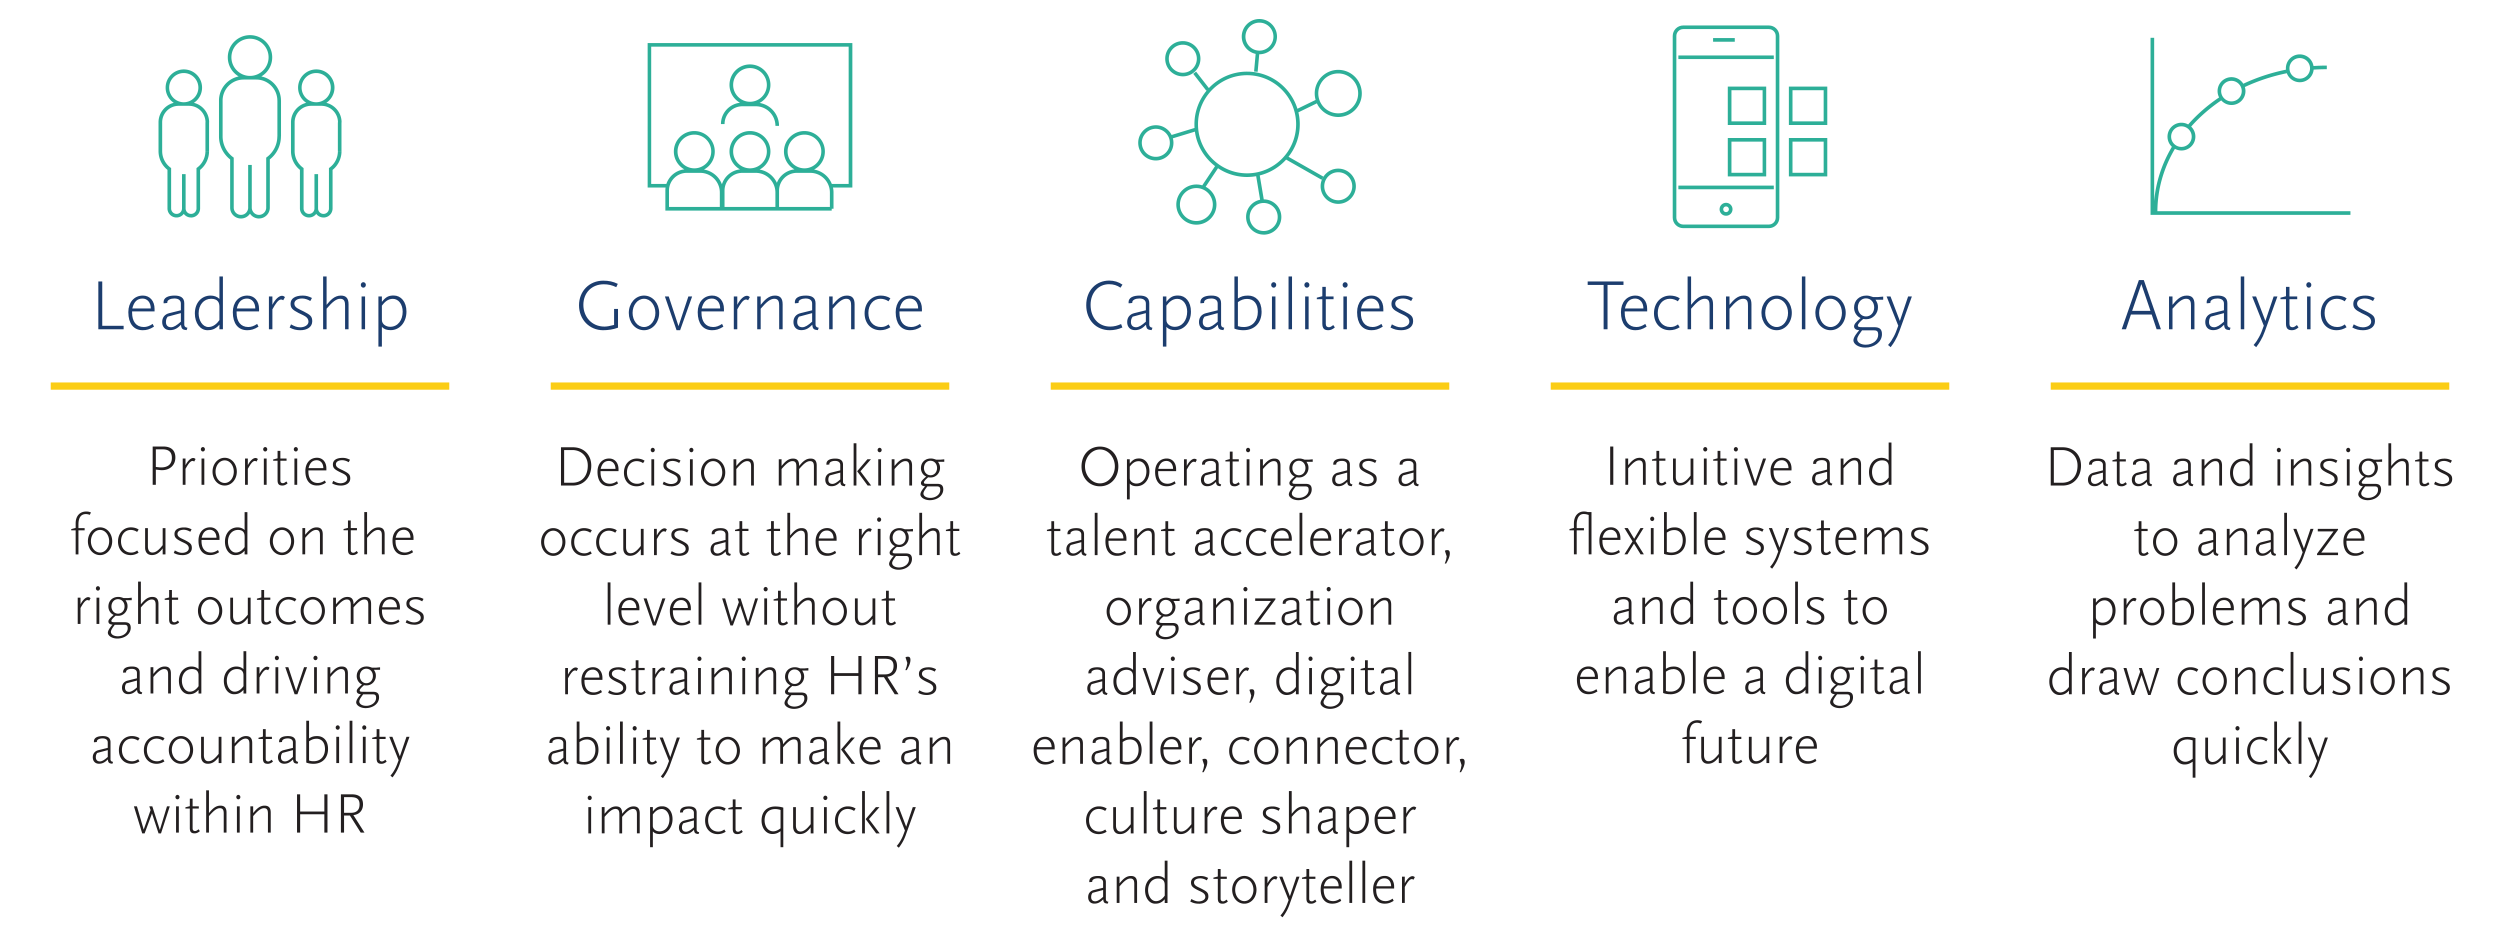 <svg xmlns="http://www.w3.org/2000/svg" id="Layer_1" viewBox="0 0 690 260"><defs><clipPath id="clippath"><path d="M178.5 11.63h57v46.74h-57z" class="cls-1"/></clipPath><clipPath id="clippath-1"><path d="M43.5 9.44h51.01v51.12H43.5z" class="cls-1"/></clipPath><clipPath id="clippath-2"><path d="M313.89 5h62.22v60h-62.22z" class="cls-1"/></clipPath><clipPath id="clippath-3"><path d="M461.42 6.78h43.15v56.44h-43.15z" class="cls-1"/></clipPath><clipPath id="clippath-4"><path d="M593.3 10.44h55.4v49.12h-55.4z" class="cls-1"/></clipPath><style>.cls-1{fill:none}.cls-2{fill:#231f20}.cls-7{fill:#1c3d6e}.cls-8{fill:#2daf98}.cls-10{fill:#fbcd15}</style></defs><path d="M158.11 134.01h-3.28v-10.56h3.3c2.94 0 5.06 2.02 5.06 5.07s-1.94 5.49-5.07 5.49Zm-.19-9.8h-2.22v9.03h2.22c2.79 0 4.31-1.94 4.31-4.74 0-2.54-1.78-4.29-4.31-4.29ZM165.75 130.06v.3c0 1.89.86 3.15 2.59 3.15.64 0 1.28-.22 1.95-.69l.29.61c-.96.61-1.67.78-2.5.78-1.97 0-3.17-1.44-3.17-3.99 0-2.21 1.31-3.67 3.22-3.67 1.49 0 2.58 1.14 2.58 2.96v.53h-4.96Zm2.3-2.84c-1.15 0-1.91.69-2.26 2.19h4.08c0-1.34-.78-2.19-1.82-2.19ZM177.48 127.83c-.42-.32-1.1-.56-1.75-.56-1.63 0-2.69 1.34-2.69 3.14s1.07 3.11 2.79 3.11c.67 0 1.15-.19 1.68-.58l.38.62c-.66.42-1.41.66-2.19.66-2.06 0-3.49-1.49-3.49-3.75s1.49-3.91 3.57-3.91c.71 0 1.55.19 2.13.61l-.43.66ZM180.16 124.82c-.29 0-.56-.26-.56-.61s.27-.61.56-.61.56.26.56.61-.27.61-.56.61Zm-.38 9.19v-7.25h.77v7.25h-.77ZM185.25 134.22c-.88 0-1.57-.18-2.35-.59l.3-.7c.66.37 1.26.66 2.03.66.9 0 1.82-.45 1.82-1.25 0-1.07-1.09-1.36-2.19-1.92-1.34-.69-1.76-1.1-1.76-2.05 0-1.18 1.07-1.79 2.69-1.79.79 0 1.36.19 2.03.53l-.37.67c-.51-.32-1.17-.56-1.79-.56-.88 0-1.73.35-1.73 1.14 0 .93 1.09 1.22 2.1 1.75 1.41.74 1.86 1.06 1.86 2.14 0 1.3-1.17 1.98-2.64 1.98ZM190.82 124.82c-.29 0-.56-.26-.56-.61s.27-.61.56-.61.56.26.56.61-.27.61-.56.61Zm-.39 9.19v-7.25h.77v7.25h-.77ZM196.83 134.22c-1.94 0-3.36-1.71-3.36-3.83s1.46-3.83 3.36-3.83 3.34 1.7 3.34 3.83-1.46 3.83-3.34 3.83Zm0-6.95c-1.46 0-2.53 1.44-2.53 3.12s1.07 3.12 2.53 3.12 2.51-1.44 2.51-3.12-1.07-3.12-2.51-3.12ZM207.3 134.01v-5.22c0-.77-.1-1.52-1.07-1.52-.86 0-1.71.67-3.01 2.19v4.55h-.77v-7.25h.77v1.86c.83-.99 1.71-2.05 3.15-2.05 1.12 0 1.7.56 1.7 1.92v5.52h-.77ZM224.64 134.01v-5.22c0-.77-.1-1.52-1.07-1.52-.86 0-1.71.67-3.01 2.19v4.55h-.77v-5.22c0-.77-.1-1.52-1.07-1.52-.86 0-1.71.67-3.01 2.19v4.55h-.77v-7.25h.77v1.86c.83-.99 1.71-2.05 3.15-2.05 1.36 0 1.7.82 1.7 2.05.83-.99 1.71-2.05 3.15-2.05 1.12 0 1.7.56 1.7 1.92v5.52h-.77ZM233.17 134.2c-.85-.1-1.15-.21-1.23-1.2-.69.7-1.36 1.2-2.45 1.2-1.02 0-1.71-.67-1.71-1.79 0-1.02.59-1.71 1.54-1.95l2.59-.64v-1.49c0-.74-.56-1.12-1.44-1.12-.82 0-1.57.32-1.57.86 0 .05.02.08.02.13l-.8.08c-.03-.08-.03-.13-.03-.22 0-1.01.94-1.49 2.45-1.49 1.38 0 2.13.51 2.13 1.7v4.71c0 .35.18.64.7.7l-.19.53Zm-1.26-3.76-2.91.78c-.3.4-.38.72-.38 1.22 0 .62.35 1.12 1.12 1.12.62 0 1.28-.43 2.18-1.23v-1.89ZM235.6 134.01v-11.67h.77v11.67h-.77Zm3.87 0-2.9-3.94 2.83-3.31h.98l-2.9 3.31 2.96 3.94h-.98ZM242.78 124.82c-.29 0-.56-.26-.56-.61s.27-.61.56-.61.56.26.56.61-.27.61-.56.61Zm-.38 9.19v-7.25h.77v7.25h-.77ZM250.96 134.01v-5.22c0-.77-.1-1.52-1.07-1.52-.86 0-1.71.67-3.01 2.19v4.55h-.77v-7.25h.77v1.86c.83-.99 1.71-2.05 3.15-2.05 1.12 0 1.7.56 1.7 1.92v5.52h-.77ZM258.91 127.48c.46.74.54 1.1.54 1.68 0 1.42-1.15 2.62-2.53 2.62h-.24c-.16 0-.29-.02-.5-.05-.71.61-1.18 1.12-1.18 1.44 0 .29.24.37.9.37h2.71c1.23 0 1.73.46 1.73 1.55 0 1.74-1.71 2.96-3.7 2.96-1.49 0-2.61-.8-2.61-1.6 0-.72.86-1.76 1.3-2.24-.79-.05-1.15-.37-1.15-.88 0-.37.24-.78 1.46-1.81-.91-.38-1.46-1.33-1.46-2.31 0-1.58 1.14-2.66 2.71-2.66.5 0 .75.06 1.49.32h1.17l1.07-.1v.69h-1.7Zm-.3 6.77h-2.67c-.4.56-1.07 1.39-1.07 1.95 0 .77.9 1.22 1.89 1.22 1.52 0 2.75-.96 2.75-2.18 0-.66-.16-.99-.9-.99Zm-1.81-7.08c-1.06 0-1.79.9-1.79 2s.75 2 1.81 2 1.81-.86 1.81-2-.75-2-1.83-2ZM152.71 153.42c-1.94 0-3.36-1.71-3.36-3.83s1.46-3.83 3.36-3.83 3.34 1.7 3.34 3.83-1.46 3.83-3.34 3.83Zm0-6.95c-1.46 0-2.53 1.44-2.53 3.12s1.07 3.12 2.53 3.12 2.51-1.44 2.51-3.12-1.07-3.12-2.51-3.12ZM162.91 147.03c-.42-.32-1.1-.56-1.74-.56-1.63 0-2.69 1.34-2.69 3.14s1.07 3.11 2.79 3.11c.67 0 1.15-.19 1.68-.58l.38.62c-.66.42-1.41.66-2.19.66-2.06 0-3.49-1.49-3.49-3.75s1.49-3.91 3.57-3.91c.7 0 1.55.19 2.13.61l-.43.66ZM169.79 147.03c-.42-.32-1.1-.56-1.74-.56-1.63 0-2.69 1.34-2.69 3.14s1.07 3.11 2.79 3.11c.67 0 1.15-.19 1.68-.58l.38.62c-.66.42-1.41.66-2.19.66-2.06 0-3.49-1.49-3.49-3.75s1.49-3.91 3.57-3.91c.7 0 1.55.19 2.13.61l-.43.66ZM176.87 153.21v-1.67c-.74.99-1.58 1.86-2.99 1.86-1.12 0-1.86-.72-1.86-2.08v-5.36h.77v5.06c0 .77.26 1.68 1.23 1.68.87 0 1.67-.53 2.85-2.03v-4.71h.77v7.25h-.77ZM183.67 146.81a.734.734 0 0 0-.45-.18c-.62 0-1.23.91-1.94 2.18v4.4h-.77v-7.25h.77v1.86c.64-1.3 1.49-2 2.11-2 .22 0 .5.1.66.3l-.38.69ZM187.44 153.42c-.88 0-1.57-.18-2.35-.59l.3-.71c.66.37 1.26.66 2.03.66.9 0 1.83-.45 1.83-1.25 0-1.07-1.09-1.36-2.19-1.92-1.34-.69-1.76-1.1-1.76-2.05 0-1.18 1.07-1.79 2.69-1.79.78 0 1.36.19 2.03.53l-.37.67c-.51-.32-1.17-.56-1.79-.56-.88 0-1.73.35-1.73 1.14 0 .93 1.09 1.22 2.1 1.74 1.41.74 1.86 1.06 1.86 2.15 0 1.3-1.17 1.98-2.64 1.98ZM201.51 153.4c-.85-.1-1.15-.21-1.23-1.2-.69.71-1.36 1.2-2.45 1.2-1.02 0-1.71-.67-1.71-1.79 0-1.02.59-1.71 1.54-1.95l2.59-.64v-1.49c0-.74-.56-1.12-1.44-1.12-.82 0-1.57.32-1.57.86 0 .05.02.08.02.13l-.8.08c-.03-.08-.03-.13-.03-.22 0-1.01.95-1.49 2.45-1.49 1.38 0 2.13.51 2.13 1.7v4.71c0 .35.18.64.7.7l-.19.53Zm-1.27-3.76-2.91.78c-.3.4-.38.72-.38 1.22 0 .62.35 1.12 1.12 1.12.62 0 1.28-.43 2.18-1.23v-1.89ZM205.43 153.42c-.85 0-1.34-.3-1.34-1.47v-5.38h-1.22v-.34l1.22-.32v-2.07h.77v2.11h1.71v.61h-1.71v5.46c0 .56.32.74.69.74.34 0 .58-.19.96-.48l.35.51c-.45.42-.96.62-1.42.62ZM214.15 153.42c-.85 0-1.34-.3-1.34-1.47v-5.38h-1.22v-.34l1.22-.32v-2.07h.77v2.11h1.71v.61h-1.71v5.46c0 .56.32.74.69.74.34 0 .58-.19.96-.48l.35.51c-.45.42-.96.62-1.42.62ZM222.16 153.21v-5.22c0-.77-.1-1.52-1.07-1.52-.86 0-1.71.67-3.01 2.19v4.55h-.77v-11.67h.77v6.27c.83-.99 1.71-2.05 3.15-2.05 1.12 0 1.7.56 1.7 1.92v5.52h-.77ZM225.94 149.26v.3c0 1.89.87 3.15 2.59 3.15.64 0 1.28-.22 1.95-.69l.29.61c-.96.61-1.66.78-2.5.78-1.97 0-3.17-1.44-3.17-3.99 0-2.21 1.31-3.67 3.22-3.67 1.49 0 2.58 1.14 2.58 2.96v.53h-4.96Zm2.3-2.84c-1.15 0-1.91.69-2.26 2.19h4.08c0-1.34-.78-2.19-1.82-2.19ZM240.23 146.81a.734.734 0 0 0-.45-.18c-.62 0-1.23.91-1.94 2.18v4.4h-.77v-7.25h.77v1.86c.64-1.3 1.49-2 2.11-2 .22 0 .5.1.66.3l-.38.69ZM242.64 144.02c-.29 0-.56-.26-.56-.61s.27-.61.56-.61.56.26.56.61-.27.61-.56.61Zm-.38 9.19v-7.25h.77v7.25h-.77ZM250.27 146.68c.46.74.54 1.1.54 1.68 0 1.42-1.15 2.62-2.53 2.62h-.24c-.16 0-.29-.02-.5-.05-.71.61-1.18 1.12-1.18 1.44 0 .29.24.37.9.37h2.71c1.23 0 1.73.46 1.73 1.55 0 1.74-1.71 2.96-3.7 2.96-1.49 0-2.61-.8-2.61-1.6 0-.72.86-1.76 1.3-2.24-.79-.05-1.15-.37-1.15-.88 0-.37.24-.79 1.46-1.81-.91-.38-1.46-1.33-1.46-2.3 0-1.58 1.14-2.66 2.71-2.66.5 0 .75.06 1.49.32h1.17l1.07-.1v.69h-1.7Zm-.3 6.77h-2.67c-.4.56-1.07 1.39-1.07 1.95 0 .77.9 1.22 1.89 1.22 1.52 0 2.75-.96 2.75-2.18 0-.66-.16-.99-.9-.99Zm-1.81-7.08c-1.06 0-1.79.9-1.79 2s.75 2 1.81 2 1.81-.86 1.81-2-.75-2-1.83-2ZM258.58 153.21v-5.22c0-.77-.1-1.52-1.07-1.52-.86 0-1.71.67-3.01 2.19v4.55h-.77v-11.67h.77v6.27c.83-.99 1.71-2.05 3.15-2.05 1.12 0 1.7.56 1.7 1.92v5.52h-.77ZM263.63 153.42c-.85 0-1.34-.3-1.34-1.47v-5.38h-1.22v-.34l1.22-.32v-2.07h.77v2.11h1.71v.61h-1.71v5.46c0 .56.32.74.69.74.34 0 .58-.19.96-.48l.35.51c-.45.42-.96.62-1.42.62ZM167.72 172.41v-11.67h.77v11.67h-.77ZM171.51 168.46v.3c0 1.89.86 3.15 2.59 3.15.64 0 1.28-.22 1.95-.69l.29.61c-.96.61-1.67.78-2.5.78-1.97 0-3.17-1.44-3.17-3.99 0-2.21 1.31-3.67 3.22-3.67 1.49 0 2.58 1.14 2.58 2.96v.53h-4.96Zm2.31-2.84c-1.15 0-1.91.69-2.26 2.19h4.08c0-1.34-.78-2.19-1.82-2.19ZM181 172.62h-.79l-2.58-7.46h.85l2.16 6.56 2.18-6.56h.83l-2.66 7.46ZM185.72 168.46v.3c0 1.89.86 3.15 2.59 3.15.64 0 1.28-.22 1.95-.69l.29.61c-.96.61-1.67.78-2.5.78-1.97 0-3.17-1.44-3.17-3.99 0-2.21 1.31-3.67 3.22-3.67 1.49 0 2.58 1.14 2.58 2.96v.53h-4.96Zm2.31-2.84c-1.15 0-1.91.69-2.26 2.19h4.08c0-1.34-.78-2.19-1.82-2.19ZM192.81 172.41v-11.67h.77v11.67h-.77ZM206.8 172.62h-.69l-1.81-5.49-2.03 5.49h-.67l-2.29-7.46h.83l1.87 6.42 1.91-5.38-.35-1.04h.83l2.08 6.51 1.97-6.51h.77l-2.42 7.46ZM211.32 163.22c-.29 0-.56-.26-.56-.61s.27-.61.56-.61.56.26.56.61-.27.61-.56.61Zm-.38 9.19v-7.25h.77v7.25h-.77ZM216.07 172.62c-.85 0-1.34-.3-1.34-1.47v-5.38h-1.22v-.34l1.22-.32v-2.07h.77v2.11h1.71v.61h-1.71v5.46c0 .56.32.74.69.74.34 0 .58-.19.96-.48l.35.51c-.45.42-.96.62-1.42.62ZM224.09 172.41v-5.22c0-.77-.1-1.52-1.07-1.52-.86 0-1.71.67-3.01 2.19v4.55h-.77v-11.67h.77v6.27c.83-.99 1.71-2.05 3.15-2.05 1.12 0 1.7.56 1.7 1.92v5.52h-.77ZM230.41 172.62c-1.94 0-3.36-1.71-3.36-3.83s1.46-3.83 3.36-3.83 3.34 1.7 3.34 3.83-1.46 3.83-3.34 3.83Zm0-6.95c-1.46 0-2.53 1.44-2.53 3.12s1.07 3.12 2.53 3.12 2.51-1.44 2.51-3.12-1.07-3.12-2.51-3.12ZM240.81 172.41v-1.67c-.74.99-1.58 1.86-2.99 1.86-1.12 0-1.86-.72-1.86-2.08v-5.36h.77v5.06c0 .77.26 1.68 1.23 1.68.86 0 1.67-.53 2.85-2.03v-4.71h.77v7.25h-.77ZM245.88 172.62c-.85 0-1.34-.3-1.34-1.47v-5.38h-1.22v-.34l1.22-.32v-2.07h.77v2.11h1.71v.61h-1.71v5.46c0 .56.32.74.69.74.34 0 .58-.19.96-.48l.35.51c-.45.42-.96.62-1.42.62ZM159.15 185.21a.734.734 0 0 0-.45-.18c-.62 0-1.23.91-1.94 2.18v4.4h-.77v-7.25h.77v1.86c.64-1.3 1.49-2 2.11-2 .22 0 .5.1.66.3l-.38.69ZM161.31 187.66v.3c0 1.89.86 3.15 2.59 3.15.64 0 1.28-.22 1.95-.69l.29.61c-.96.61-1.66.78-2.5.78-1.97 0-3.17-1.44-3.17-3.99 0-2.21 1.31-3.67 3.22-3.67 1.49 0 2.58 1.14 2.58 2.96v.53h-4.96Zm2.3-2.84c-1.15 0-1.9.69-2.26 2.19h4.08c0-1.34-.78-2.19-1.83-2.19ZM170.2 191.82c-.88 0-1.57-.18-2.35-.59l.3-.71c.66.37 1.26.66 2.03.66.9 0 1.82-.45 1.82-1.25 0-1.07-1.09-1.36-2.19-1.92-1.34-.69-1.76-1.1-1.76-2.05 0-1.18 1.07-1.79 2.69-1.79.79 0 1.36.19 2.03.53l-.37.67c-.51-.32-1.17-.56-1.79-.56-.88 0-1.73.35-1.73 1.14 0 .93 1.09 1.22 2.1 1.74 1.41.74 1.86 1.06 1.86 2.15 0 1.3-1.17 1.98-2.64 1.98ZM176.79 191.82c-.85 0-1.34-.3-1.34-1.47v-5.38h-1.22v-.34l1.22-.32v-2.07h.77v2.11h1.71v.61h-1.71v5.46c0 .56.32.74.69.74.34 0 .58-.19.96-.48l.35.51c-.45.42-.96.62-1.42.62ZM183.24 185.21a.734.734 0 0 0-.45-.18c-.62 0-1.23.91-1.94 2.18v4.4h-.77v-7.25h.77v1.86c.64-1.3 1.49-2 2.11-2 .22 0 .5.1.66.3l-.38.69ZM190.15 191.8c-.85-.1-1.15-.21-1.23-1.2-.69.71-1.36 1.2-2.45 1.2-1.02 0-1.71-.67-1.71-1.79 0-1.02.59-1.71 1.54-1.95l2.59-.64v-1.49c0-.74-.56-1.12-1.44-1.12-.82 0-1.57.32-1.57.86 0 .05.02.08.02.13l-.8.08c-.03-.08-.03-.13-.03-.22 0-1.01.94-1.49 2.45-1.49 1.38 0 2.13.51 2.13 1.7v4.71c0 .35.18.64.7.7l-.19.53Zm-1.26-3.76-2.91.78c-.3.4-.38.72-.38 1.22 0 .62.35 1.12 1.12 1.12.62 0 1.28-.43 2.18-1.23v-1.89ZM193.05 182.42c-.29 0-.56-.26-.56-.61s.27-.61.56-.61.56.26.56.61-.27.61-.56.61Zm-.38 9.19v-7.25h.77v7.25h-.77ZM201.23 191.61v-5.22c0-.77-.1-1.52-1.07-1.52-.86 0-1.71.67-3.01 2.19v4.55h-.77v-7.25h.77v1.86c.83-.99 1.71-2.05 3.15-2.05 1.12 0 1.7.56 1.7 1.92v5.52h-.77ZM205.27 182.42c-.29 0-.56-.26-.56-.61s.27-.61.56-.61.56.26.56.61-.27.61-.56.61Zm-.38 9.19v-7.25h.77v7.25h-.77ZM213.45 191.61v-5.22c0-.77-.1-1.52-1.07-1.52-.86 0-1.71.67-3.01 2.19v4.55h-.77v-7.25h.77v1.86c.83-.99 1.71-2.05 3.15-2.05 1.12 0 1.7.56 1.7 1.92v5.52h-.77ZM221.4 185.08c.46.74.54 1.1.54 1.68 0 1.42-1.15 2.62-2.53 2.62h-.24c-.16 0-.29-.02-.5-.05-.71.61-1.18 1.12-1.18 1.44 0 .29.24.37.9.37h2.71c1.23 0 1.73.46 1.73 1.55 0 1.74-1.71 2.96-3.7 2.96-1.49 0-2.61-.8-2.61-1.6 0-.72.86-1.76 1.3-2.24-.79-.05-1.15-.37-1.15-.88 0-.37.24-.79 1.46-1.81-.91-.38-1.46-1.33-1.46-2.3 0-1.58 1.14-2.66 2.71-2.66.5 0 .75.06 1.49.32h1.17l1.07-.1v.69h-1.7Zm-.3 6.77h-2.67c-.4.56-1.07 1.39-1.07 1.95 0 .77.9 1.22 1.89 1.22 1.52 0 2.75-.96 2.75-2.18 0-.66-.16-.99-.9-.99Zm-1.81-7.08c-1.06 0-1.79.9-1.79 2s.75 2 1.81 2 1.81-.86 1.81-2-.75-2-1.83-2ZM236.91 191.61v-5.06h-6.67v5.06h-.86v-10.56h.86v4.74h6.67v-4.74h.86v10.56h-.86ZM246.94 191.61l-2.98-4.71h-1.62v4.71h-.86v-10.56h3.09c1.79 0 3.01.8 3.01 2.75 0 1.76-1.09 2.83-2.66 2.98l3.07 4.83h-1.06Zm-2.82-9.8h-1.78v4.32h1.94c1.54 0 2.34-.8 2.34-2.32 0-1.67-1.04-2-2.5-2ZM250.28 184.95h-.4c.13-.32.24-.66.35-.99.06-.27.14-.7.19-.98l-.5-1.55c.24-.14.38-.18.67-.18.42 0 .69.22.69.88 0 1.01-.53 1.97-1.01 2.82ZM255.78 191.82c-.88 0-1.57-.18-2.35-.59l.3-.71c.66.37 1.26.66 2.03.66.9 0 1.82-.45 1.82-1.25 0-1.07-1.09-1.36-2.19-1.92-1.34-.69-1.76-1.1-1.76-2.05 0-1.18 1.07-1.79 2.69-1.79.78 0 1.36.19 2.03.53l-.37.67c-.51-.32-1.17-.56-1.79-.56-.88 0-1.73.35-1.73 1.14 0 .93 1.09 1.22 2.1 1.74 1.41.74 1.86 1.06 1.86 2.15 0 1.3-1.17 1.98-2.64 1.98ZM156.74 211c-.85-.1-1.15-.21-1.23-1.2-.69.71-1.36 1.2-2.45 1.2-1.02 0-1.71-.67-1.71-1.79 0-1.02.59-1.71 1.54-1.95l2.59-.64v-1.49c0-.74-.56-1.12-1.44-1.12-.82 0-1.57.32-1.57.86 0 .05.02.08.02.13l-.8.08c-.03-.08-.03-.13-.03-.22 0-1.01.95-1.49 2.45-1.49 1.38 0 2.13.51 2.13 1.7v4.71c0 .35.18.64.7.7l-.19.53Zm-1.26-3.76-2.91.78c-.3.4-.38.72-.38 1.22 0 .62.35 1.12 1.12 1.12.62 0 1.28-.43 2.18-1.23v-1.89ZM161.15 211.02c-.61 0-1.42-.1-1.98-.35v-11.52h.77v4.87c.74-.45 1.22-.64 2.26-.64 1.65 0 2.98 1.2 2.98 3.55 0 2.51-1.58 4.1-4.02 4.1Zm.8-6.92c-.72 0-1.3.21-2.02.71v5.31c.54.16.82.19 1.28.19 1.98 0 3.12-1.44 3.12-3.35 0-1.78-.86-2.87-2.38-2.87ZM167.84 201.62c-.29 0-.56-.26-.56-.61s.27-.61.56-.61.56.26.56.61-.27.61-.56.61Zm-.38 9.19v-7.25h.77v7.25h-.77ZM171.12 210.81v-11.67h.77v11.67h-.77ZM175.17 201.62c-.29 0-.56-.26-.56-.61s.27-.61.56-.61.56.26.56.61-.27.61-.56.61Zm-.39 9.19v-7.25h.77v7.25h-.77ZM179.92 211.02c-.85 0-1.34-.3-1.34-1.47v-5.38h-1.22v-.34l1.22-.32v-2.07h.77v2.11h1.71v.61h-1.71v5.46c0 .56.32.74.69.74.34 0 .58-.19.96-.48l.35.51c-.45.42-.96.62-1.42.62ZM184.91 211.21c-.34.93-.62 1.52-1.01 2.18-.26.43-.45.74-.93 1.38l-.58-.48c.62-.72.85-1.09 1.25-1.83s.56-1.2 1.01-2.43l-2.58-6.47h.87l2.06 5.41 1.82-5.41h.83l-2.75 7.65ZM194.9 211.02c-.85 0-1.34-.3-1.34-1.47v-5.38h-1.22v-.34l1.22-.32v-2.07h.77v2.11h1.71v.61h-1.71v5.46c0 .56.32.74.69.74.34 0 .58-.19.96-.48l.35.51c-.45.42-.96.62-1.42.62ZM200.88 211.02c-1.94 0-3.36-1.71-3.36-3.83s1.46-3.83 3.36-3.83 3.34 1.7 3.34 3.83-1.46 3.83-3.34 3.83Zm0-6.95c-1.46 0-2.53 1.44-2.53 3.12s1.07 3.12 2.53 3.12 2.51-1.44 2.51-3.12-1.07-3.12-2.51-3.12ZM220.2 210.81v-5.22c0-.77-.1-1.52-1.07-1.52-.86 0-1.71.67-3.01 2.19v4.55h-.77v-5.22c0-.77-.1-1.52-1.07-1.52-.86 0-1.71.67-3.01 2.19v4.55h-.77v-7.25h.77v1.86c.83-.99 1.71-2.05 3.15-2.05 1.36 0 1.7.82 1.7 2.05.83-.99 1.71-2.05 3.15-2.05 1.12 0 1.7.56 1.7 1.92v5.52h-.77ZM228.72 211c-.85-.1-1.15-.21-1.23-1.2-.69.71-1.36 1.2-2.45 1.2-1.02 0-1.71-.67-1.71-1.79 0-1.02.59-1.71 1.54-1.95l2.59-.64v-1.49c0-.74-.56-1.12-1.44-1.12-.82 0-1.57.32-1.57.86 0 .05.02.08.02.13l-.8.08c-.03-.08-.03-.13-.03-.22 0-1.01.94-1.49 2.45-1.49 1.38 0 2.13.51 2.13 1.7v4.71c0 .35.18.64.7.7l-.19.53Zm-1.26-3.76-2.91.78c-.3.4-.38.72-.38 1.22 0 .62.35 1.12 1.12 1.12.62 0 1.28-.43 2.18-1.23v-1.89ZM231.15 210.81v-11.67h.77v11.67h-.77Zm3.88 0-2.9-3.94 2.83-3.31h.98l-2.9 3.31 2.96 3.94h-.98ZM238.08 206.86v.3c0 1.89.87 3.15 2.59 3.15.64 0 1.28-.22 1.95-.69l.29.61c-.96.61-1.66.78-2.5.78-1.97 0-3.17-1.44-3.17-3.99 0-2.21 1.31-3.67 3.22-3.67 1.49 0 2.58 1.14 2.58 2.96v.53h-4.96Zm2.31-2.84c-1.15 0-1.91.69-2.26 2.19h4.08c0-1.34-.78-2.19-1.82-2.19ZM254.11 211c-.85-.1-1.15-.21-1.23-1.2-.69.71-1.36 1.2-2.45 1.2-1.02 0-1.71-.67-1.71-1.79 0-1.02.59-1.71 1.54-1.95l2.59-.64v-1.49c0-.74-.56-1.12-1.44-1.12-.82 0-1.57.32-1.57.86 0 .05.02.08.02.13l-.8.08c-.03-.08-.03-.13-.03-.22 0-1.01.94-1.49 2.45-1.49 1.38 0 2.13.51 2.13 1.7v4.71c0 .35.18.64.7.7l-.19.53Zm-1.26-3.76-2.91.78c-.3.4-.38.72-.38 1.22 0 .62.35 1.12 1.12 1.12.62 0 1.28-.43 2.18-1.23v-1.89ZM261.46 210.81v-5.22c0-.77-.1-1.52-1.07-1.52-.86 0-1.71.67-3.01 2.19v4.55h-.77v-7.25h.77v1.86c.83-.99 1.71-2.05 3.15-2.05 1.12 0 1.7.56 1.7 1.92v5.52h-.77ZM162.76 220.82c-.29 0-.56-.26-.56-.61s.27-.61.56-.61.56.26.56.61-.27.61-.56.61Zm-.38 9.19v-7.25h.77v7.25h-.77ZM175.79 230.01v-5.22c0-.77-.1-1.52-1.07-1.52-.86 0-1.71.67-3.01 2.19v4.55h-.77v-5.22c0-.77-.1-1.52-1.07-1.52-.86 0-1.71.67-3.01 2.19v4.55h-.77v-7.25h.77v1.86c.83-.99 1.71-2.05 3.15-2.05 1.36 0 1.7.82 1.7 2.05.83-.99 1.71-2.05 3.15-2.05 1.12 0 1.7.56 1.7 1.92v5.52h-.77ZM182.14 230.2c-.85 0-1.46-.18-1.95-.74v4.37h-.77v-11.08h.77v1.2c.91-1.17 1.57-1.41 2.61-1.41 1.62 0 2.82 1.39 2.82 3.55 0 2.35-1.49 4.1-3.47 4.1Zm.46-6.91c-1.09 0-1.81.7-2.42 1.5v3.15c0 .99.99 1.52 1.82 1.52 1.71 0 2.77-1.47 2.77-3.35 0-1.55-.86-2.83-2.18-2.83ZM192.78 230.2c-.85-.1-1.15-.21-1.23-1.2-.69.71-1.36 1.2-2.45 1.2-1.02 0-1.71-.67-1.71-1.79 0-1.02.59-1.71 1.54-1.95l2.59-.64v-1.49c0-.74-.56-1.12-1.44-1.12-.82 0-1.57.32-1.57.86 0 .05.02.08.02.13l-.8.08c-.03-.08-.03-.13-.03-.22 0-1.01.95-1.49 2.45-1.49 1.38 0 2.13.51 2.13 1.7v4.71c0 .35.18.64.7.7l-.19.53Zm-1.27-3.76-2.91.78c-.3.4-.38.72-.38 1.22 0 .62.35 1.12 1.12 1.12.62 0 1.28-.43 2.18-1.23v-1.89ZM199.87 223.83c-.42-.32-1.1-.56-1.74-.56-1.63 0-2.69 1.34-2.69 3.14s1.07 3.11 2.79 3.11c.67 0 1.15-.19 1.68-.58l.38.62c-.66.42-1.41.66-2.19.66-2.06 0-3.49-1.49-3.49-3.75s1.49-3.91 3.57-3.91c.7 0 1.55.19 2.13.61l-.43.66ZM203.58 230.22c-.85 0-1.34-.3-1.34-1.47v-5.38h-1.22v-.34l1.22-.32v-2.07h.77v2.11h1.71v.61h-1.71v5.46c0 .56.32.74.69.74.34 0 .58-.19.96-.48l.35.51c-.45.42-.96.62-1.42.62ZM215.43 233.83v-4.42c-.64.43-1.22.78-2.26.78-1.76 0-2.98-1.65-2.98-3.71 0-2.46 1.47-3.89 3.79-3.89.69 0 1.57.1 2.21.32v10.92h-.77Zm0-10.29c-.56-.16-.99-.24-1.47-.24-1.79 0-2.93 1.14-2.93 3.12 0 1.62.9 3.03 2.38 3.03.72 0 1.36-.34 2.02-.82v-5.09ZM223.75 230.01v-1.67c-.74.99-1.58 1.86-2.99 1.86-1.12 0-1.86-.72-1.86-2.08v-5.36h.77v5.06c0 .77.26 1.68 1.23 1.68.86 0 1.67-.53 2.85-2.03v-4.71h.77v7.25h-.77ZM227.8 220.82c-.29 0-.56-.26-.56-.61s.27-.61.56-.61.56.26.56.61-.27.61-.56.61Zm-.38 9.19v-7.25h.77v7.25h-.77ZM235.72 223.83c-.42-.32-1.1-.56-1.75-.56-1.63 0-2.69 1.34-2.69 3.14s1.07 3.11 2.79 3.11c.67 0 1.15-.19 1.68-.58l.38.62c-.66.42-1.41.66-2.19.66-2.07 0-3.49-1.49-3.49-3.75s1.49-3.91 3.57-3.91c.7 0 1.55.19 2.13.61l-.43.66ZM237.94 230.01v-11.67h.77v11.67h-.77Zm3.88 0-2.9-3.94 2.83-3.31h.98l-2.9 3.31 2.96 3.94h-.98ZM244.68 230.01v-11.67h.77v11.67h-.77ZM250.02 230.41c-.34.93-.62 1.52-1.01 2.18-.26.43-.45.74-.93 1.38l-.58-.48c.62-.72.85-1.09 1.25-1.83s.56-1.2 1.01-2.43l-2.58-6.47h.86l2.07 5.41 1.82-5.41h.83l-2.75 7.65Z" class="cls-2"/><path d="M229.55 58.12h-45.91v-5.49h1v4.49h14.03v-4a5.42 5.42 0 0 0-5.41-5.41h-3.71c-2.71 0-4.91 2.2-4.91 4.91h-1c0-.29.02-.58.06-.87h-4.95V11.88h56.5v39.88h-5.35c.1.44.15.89.15 1.36v4.5h-.5v.5Zm-14.53-1h14.03v-4a5.42 5.42 0 0 0-5.41-5.41h-3.71c-2.71 0-4.91 2.2-4.91 4.91H215h.02v4.49Zm-15.04 0h14.03v-4a5.42 5.42 0 0 0-5.41-5.41h-3.71c-2.71 0-4.92 2.2-4.92 4.91h-.33.33v4.49Zm-5.67-10.32a6.43 6.43 0 0 1 4.94 4.06c.69-2.2 2.64-3.85 4.99-4.11a5.657 5.657 0 0 1-2.9-4.93c0-3.12 2.54-5.65 5.65-5.65s5.65 2.53 5.65 5.65c0 2.15-1.21 4.03-2.99 4.98 2.12.35 3.9 1.75 4.77 3.65a5.929 5.929 0 0 1 4.85-3.7 5.657 5.657 0 0 1-2.9-4.93c0-3.12 2.54-5.65 5.65-5.65s5.65 2.53 5.65 5.65c0 2.15-1.21 4.03-2.99 4.98 2.24.37 4.09 1.91 4.9 3.96h4.65V12.88h-54.5v37.88h4.19c.72-2.15 2.64-3.76 4.96-4.01a5.657 5.657 0 0 1-2.9-4.93c0-3.12 2.54-5.65 5.65-5.65s5.65 2.53 5.65 5.65c0 2.15-1.21 4.03-2.99 4.98Zm27.72-9.64c-2.56 0-4.65 2.09-4.65 4.65s2.09 4.65 4.65 4.65 4.65-2.09 4.65-4.65-2.09-4.65-4.65-4.65Zm-15.03 0c-2.56 0-4.65 2.09-4.65 4.65s2.09 4.65 4.65 4.65 4.65-2.09 4.65-4.65-2.09-4.65-4.65-4.65Zm-15.35 0c-2.56 0-4.65 2.09-4.65 4.65s2.09 4.65 4.65 4.65 4.65-2.09 4.65-4.65-2.08-4.65-4.65-4.65Zm23.37-2.42h-1a5.42 5.42 0 0 0-5.41-5.41h-3.71c-2.71 0-4.92 2.2-4.92 4.91h-1c0-3.04 2.31-5.55 5.26-5.88a5.657 5.657 0 0 1-2.9-4.93c0-3.12 2.54-5.65 5.65-5.65s5.65 2.53 5.65 5.65c0 2.15-1.21 4.03-2.99 4.98 3.04.5 5.36 3.15 5.36 6.32ZM207 18.79c-2.56 0-4.65 2.09-4.65 4.65s2.09 4.65 4.65 4.65 4.65-2.09 4.65-4.65-2.09-4.65-4.65-4.65Z" class="cls-8" style="clip-path:url(#clippath)"/><path d="M166.47 91.14c-3.8 0-6.66-2.96-6.66-6.88s2.86-6.8 6.7-6.8c1.48 0 2.72.26 4 .88l-.42.92c-1.16-.56-2.24-.8-3.42-.8-3.34 0-5.66 2.34-5.66 5.68s2.34 6 5.82 6c.7 0 1.5-.16 2.66-.46v-4.42h1.08v5.18c-1.28.48-2.72.7-4.1.7ZM177.75 91.14c-2.42 0-4.2-2.14-4.2-4.78s1.82-4.78 4.2-4.78 4.18 2.12 4.18 4.78-1.82 4.78-4.18 4.78Zm0-8.68c-1.82 0-3.16 1.8-3.16 3.9s1.34 3.9 3.16 3.9 3.14-1.8 3.14-3.9-1.34-3.9-3.14-3.9ZM187.71 91.14h-.98l-3.22-9.32h1.06l2.7 8.2 2.72-8.2h1.04l-3.32 9.32ZM193.61 85.94v.38c0 2.36 1.08 3.94 3.24 3.94.8 0 1.6-.28 2.44-.86l.36.76c-1.2.76-2.08.98-3.12.98-2.46 0-3.96-1.8-3.96-4.98 0-2.76 1.64-4.58 4.02-4.58 1.86 0 3.22 1.42 3.22 3.7v.66h-6.2Zm2.88-3.54c-1.44 0-2.38.86-2.82 2.74h5.1c0-1.68-.98-2.74-2.28-2.74ZM206.47 82.88c-.18-.14-.36-.22-.56-.22-.78 0-1.54 1.14-2.42 2.72v5.5h-.96v-9.06h.96v2.32c.8-1.62 1.86-2.5 2.64-2.5.28 0 .62.12.82.38l-.48.86ZM215.05 90.88v-6.52c0-.96-.12-1.9-1.34-1.9-1.08 0-2.14.84-3.76 2.74v5.68h-.96v-9.06h.96v2.32c1.04-1.24 2.14-2.56 3.94-2.56 1.4 0 2.12.7 2.12 2.4v6.9h-.96ZM225.73 91.12c-1.06-.12-1.44-.26-1.54-1.5-.86.88-1.7 1.5-3.06 1.5-1.28 0-2.14-.84-2.14-2.24 0-1.28.74-2.14 1.92-2.44l3.24-.8v-1.86c0-.92-.7-1.4-1.8-1.4-1.02 0-1.96.4-1.96 1.08 0 .06.02.1.02.16l-1 .1c-.04-.1-.04-.16-.04-.28 0-1.26 1.18-1.86 3.06-1.86 1.72 0 2.66.64 2.66 2.12v5.88c0 .44.22.8.88.88l-.24.66Zm-1.58-4.7-3.64.98c-.38.5-.48.9-.48 1.52 0 .78.44 1.4 1.4 1.4.78 0 1.6-.54 2.72-1.54v-2.36ZM234.91 90.88v-6.52c0-.96-.12-1.9-1.34-1.9-1.08 0-2.14.84-3.76 2.74v5.68h-.96v-9.06h.96v2.32c1.04-1.24 2.14-2.56 3.94-2.56 1.4 0 2.12.7 2.12 2.4v6.9h-.96ZM245.21 83.16c-.52-.4-1.38-.7-2.18-.7-2.04 0-3.36 1.68-3.36 3.92s1.34 3.88 3.48 3.88c.84 0 1.44-.24 2.1-.72l.48.78c-.82.52-1.76.82-2.74.82-2.58 0-4.36-1.86-4.36-4.68s1.86-4.88 4.46-4.88c.88 0 1.94.24 2.66.76l-.54.82ZM248.25 85.94v.38c0 2.36 1.08 3.94 3.24 3.94.8 0 1.6-.28 2.44-.86l.36.76c-1.2.76-2.08.98-3.12.98-2.46 0-3.96-1.8-3.96-4.98 0-2.76 1.64-4.58 4.02-4.58 1.86 0 3.22 1.42 3.22 3.7v.66h-6.2Zm2.88-3.54c-1.44 0-2.38.86-2.82 2.74h5.1c0-1.68-.98-2.74-2.28-2.74Z" class="cls-7"/><path d="M152 105.56h110v2H152z" class="cls-10"/><path d="M71.49 60.31A2.97 2.97 0 0 1 69 58.97c-.54.81-1.45 1.34-2.49 1.34-1.65 0-2.99-1.34-2.99-2.99V44.01a8.095 8.095 0 0 1-3.08-6.39v-9.87a6.79 6.79 0 0 1 5.43-6.65c-1.79-1.07-3-3.03-3-5.27 0-3.38 2.75-6.13 6.13-6.13s6.13 2.75 6.13 6.13c0 2.24-1.21 4.2-3 5.27a6.8 6.8 0 0 1 5.42 6.65h-1a5.8 5.8 0 0 0-5.79-5.79v-.26.26h-3.53v-.26.26a5.8 5.8 0 0 0-5.79 5.79v9.87c0 2.28 1.05 4.37 2.87 5.74l.2.15v13.81c0 1.1.89 1.99 1.99 1.99s1.96-.87 1.99-1.94V45.52h1v11.85c.03 1.08.91 1.94 1.99 1.94s1.99-.89 1.99-1.99V43.51l.2-.15a7.128 7.128 0 0 0 2.87-5.74h1A8.11 8.11 0 0 1 74.47 44v13.31c0 1.65-1.34 2.99-2.99 2.99ZM69 10.69c-2.83 0-5.13 2.3-5.13 5.13s2.3 5.13 5.13 5.13 5.13-2.3 5.13-5.13-2.3-5.13-5.13-5.13Zm20.28 49.34c-.82 0-1.55-.39-2-1a2.5 2.5 0 0 1-4.5-1.5V46.88a6.59 6.59 0 0 1-2.47-5.18v-7.93c0-2.6 1.79-4.79 4.21-5.39a5.01 5.01 0 0 1-2.25-4.19c0-2.77 2.25-5.03 5.03-5.03s5.02 2.25 5.02 5.03c0 1.75-.9 3.29-2.25 4.19 2.41.6 4.21 2.79 4.21 5.39h-1c0-2.51-2.04-4.56-4.56-4.56v-.2.2h-2.84v-.2.2c-2.51 0-4.56 2.04-4.56 4.56v7.93c0 1.8.83 3.45 2.27 4.54l.2.15V57.54c0 .83.67 1.5 1.5 1.5s1.5-.67 1.5-1.5v-9.48h1v9.48c0 .83.67 1.5 1.5 1.5s1.5-.67 1.5-1.5V46.39l.2-.15a5.617 5.617 0 0 0 2.27-4.53h1c0 2.03-.9 3.91-2.47 5.18V57.54a2.5 2.5 0 0 1-2.5 2.5Zm-2-39.87c-2.22 0-4.03 1.81-4.03 4.03s1.81 4.03 4.03 4.03 4.02-1.81 4.02-4.03-1.81-4.03-4.02-4.03ZM52.72 60.03c-.82 0-1.54-.39-2-1a2.5 2.5 0 0 1-4.5-1.5V46.88a6.62 6.62 0 0 1-2.47-5.18v-7.93c0-2.6 1.79-4.79 4.21-5.39a5.01 5.01 0 0 1-2.25-4.19c0-2.77 2.25-5.03 5.03-5.03s5.03 2.25 5.03 5.03c0 1.75-.9 3.29-2.26 4.19 2.41.6 4.21 2.79 4.21 5.39h-1c0-2.51-2.04-4.56-4.56-4.56v-.2.2h-2.84v-.2.2c-2.51 0-4.56 2.04-4.56 4.56v7.93c0 1.8.83 3.46 2.27 4.54l.2.15v11.15c0 .83.67 1.5 1.5 1.5s1.5-.67 1.5-1.5v-9.48h1v9.48c0 .83.67 1.5 1.5 1.5s1.5-.67 1.5-1.5V46.39l.2-.15a5.617 5.617 0 0 0 2.27-4.53h1c0 2.03-.9 3.91-2.47 5.18V57.54a2.5 2.5 0 0 1-2.5 2.5Zm-2-39.87c-2.22 0-4.03 1.81-4.03 4.03s1.81 4.03 4.03 4.03 4.03-1.81 4.03-4.03-1.81-4.03-4.03-4.03ZM94.25 41.7h-1v-7.93h1v7.93Zm-36.55 0h-1v-7.93h1v7.93Zm19.86-4.08h-1v-9.87h1v9.87Z" class="cls-8" style="clip-path:url(#clippath-1)"/><path d="M27.14 90.88v-13.2h1.08v12.24h5.9v.96h-6.98ZM36.46 85.94v.38c0 2.36 1.08 3.94 3.24 3.94.8 0 1.6-.28 2.44-.86l.36.76c-1.2.76-2.08.98-3.12.98-2.46 0-3.96-1.8-3.96-4.98 0-2.76 1.64-4.58 4.02-4.58 1.86 0 3.22 1.42 3.22 3.7v.66h-6.2Zm2.88-3.54c-1.44 0-2.38.86-2.82 2.74h5.1c0-1.68-.98-2.74-2.28-2.74ZM51.5 91.12c-1.06-.12-1.44-.26-1.54-1.5-.86.88-1.7 1.5-3.06 1.5-1.28 0-2.14-.84-2.14-2.24 0-1.28.74-2.14 1.92-2.44l3.24-.8v-1.86c0-.92-.7-1.4-1.8-1.4-1.02 0-1.96.4-1.96 1.08 0 .06.02.1.02.16l-1 .1c-.04-.1-.04-.16-.04-.28 0-1.26 1.18-1.86 3.06-1.86 1.72 0 2.66.64 2.66 2.12v5.88c0 .44.22.8.88.88l-.24.66Zm-1.58-4.7-3.64.98c-.38.5-.48.9-.48 1.52 0 .78.44 1.4 1.4 1.4.78 0 1.6-.54 2.72-1.54v-2.36ZM60.56 90.88V89.6c-1.12 1.32-2.24 1.54-3.28 1.54-2 0-3.5-1.94-3.5-4.64 0-2.92 1.86-4.92 4.34-4.92.92 0 1.82.3 2.44.92v-6.2h.96v14.58h-.96Zm0-6.26c0-1.1-.46-2.16-2.28-2.16-2.02 0-3.46 1.68-3.46 4.02 0 1.94 1.08 3.78 2.72 3.78 1.34 0 2.38-.98 3.02-1.9v-3.74ZM65.3 85.94v.38c0 2.36 1.08 3.94 3.24 3.94.8 0 1.6-.28 2.44-.86l.36.76c-1.2.76-2.08.98-3.12.98-2.46 0-3.96-1.8-3.96-4.98 0-2.76 1.64-4.58 4.02-4.58 1.86 0 3.22 1.42 3.22 3.7v.66h-6.2Zm2.88-3.54c-1.44 0-2.38.86-2.82 2.74h5.1c0-1.68-.98-2.74-2.28-2.74ZM78.16 82.88c-.18-.14-.36-.22-.56-.22-.78 0-1.54 1.14-2.42 2.72v5.5h-.96v-9.06h.96v2.32c.8-1.62 1.86-2.5 2.64-2.5.28 0 .62.12.82.38l-.48.86ZM82.88 91.14c-1.1 0-1.96-.22-2.94-.74l.38-.88c.82.46 1.58.82 2.54.82 1.12 0 2.28-.56 2.28-1.56 0-1.34-1.36-1.7-2.74-2.4-1.68-.86-2.2-1.38-2.2-2.56 0-1.48 1.34-2.24 3.36-2.24.98 0 1.7.24 2.54.66l-.46.84c-.64-.4-1.46-.7-2.24-.7-1.1 0-2.16.44-2.16 1.42 0 1.16 1.36 1.52 2.62 2.18 1.76.92 2.32 1.32 2.32 2.68 0 1.62-1.46 2.48-3.3 2.48ZM95.24 90.88v-6.52c0-.96-.12-1.9-1.34-1.9-1.08 0-2.14.84-3.76 2.74v5.68h-.96V76.3h.96v7.84c1.04-1.24 2.14-2.56 3.94-2.56 1.4 0 2.12.7 2.12 2.4v6.9h-.96ZM100.28 79.4c-.36 0-.7-.32-.7-.76s.34-.76.7-.76.7.32.7.76-.34.76-.7.76Zm-.48 11.48v-9.06h.96v9.06h-.96ZM107.84 91.12c-1.06 0-1.82-.22-2.44-.92v5.46h-.96V81.82h.96v1.5c1.14-1.46 1.96-1.76 3.26-1.76 2.02 0 3.52 1.74 3.52 4.44 0 2.94-1.86 5.12-4.34 5.12Zm.58-8.64c-1.36 0-2.26.88-3.02 1.88v3.94c0 1.24 1.24 1.9 2.28 1.9 2.14 0 3.46-1.84 3.46-4.18 0-1.94-1.08-3.54-2.72-3.54Z" class="cls-7"/><path d="M14 105.56h110v2H14z" class="cls-10"/><path d="M44.71 129.77c-.42 0-.53-.03-1.7-.16v4.19h-.87v-10.56h2.93c2.03 0 3.33.94 3.33 3.04s-1.5 3.49-3.7 3.49Zm.17-5.76h-1.87v4.87c.94.11 1.1.13 1.47.13 1.7 0 2.96-.75 2.96-2.64 0-1.68-.95-2.35-2.56-2.35ZM53.59 127.4a.734.734 0 0 0-.45-.18c-.62 0-1.23.91-1.94 2.18v4.4h-.77v-7.25h.77v1.86c.64-1.3 1.49-2 2.11-2 .22 0 .5.1.66.3l-.38.69ZM56 124.61c-.29 0-.56-.26-.56-.61s.27-.61.56-.61.56.26.56.61-.27.61-.56.61Zm-.38 9.19v-7.25h.77v7.25h-.77ZM62.02 134.01c-1.94 0-3.36-1.71-3.36-3.83s1.46-3.83 3.36-3.83 3.34 1.7 3.34 3.83-1.46 3.83-3.34 3.83Zm0-6.95c-1.46 0-2.53 1.44-2.53 3.12s1.07 3.12 2.53 3.12 2.51-1.44 2.51-3.12-1.07-3.12-2.51-3.12ZM70.79 127.4a.734.734 0 0 0-.45-.18c-.62 0-1.23.91-1.94 2.18v4.4h-.77v-7.25h.77v1.86c.64-1.3 1.49-2 2.11-2 .22 0 .5.1.66.3l-.38.69ZM73.2 124.61c-.29 0-.56-.26-.56-.61s.27-.61.56-.61.56.26.56.61-.27.61-.56.61Zm-.38 9.19v-7.25h.77v7.25h-.77ZM77.95 134.01c-.85 0-1.34-.3-1.34-1.47v-5.38h-1.22v-.34l1.22-.32v-2.06h.77v2.11h1.71v.61h-1.71v5.46c0 .56.32.74.69.74.34 0 .58-.19.96-.48l.35.51c-.45.42-.96.62-1.42.62ZM81.65 124.61c-.29 0-.56-.26-.56-.61s.27-.61.56-.61.56.26.56.61-.27.61-.56.61Zm-.39 9.19v-7.25h.77v7.25h-.77ZM85.12 129.85v.3c0 1.89.87 3.15 2.59 3.15.64 0 1.28-.22 1.95-.69l.29.61c-.96.61-1.66.78-2.5.78-1.97 0-3.17-1.44-3.17-3.99 0-2.21 1.31-3.67 3.22-3.67 1.49 0 2.58 1.14 2.58 2.96v.53h-4.96Zm2.3-2.83c-1.15 0-1.9.69-2.26 2.19h4.08c0-1.34-.78-2.19-1.83-2.19ZM94.02 134.01c-.88 0-1.57-.18-2.35-.59l.3-.7c.66.37 1.26.66 2.03.66.9 0 1.83-.45 1.83-1.25 0-1.07-1.09-1.36-2.19-1.92-1.35-.69-1.76-1.1-1.76-2.05 0-1.18 1.07-1.79 2.69-1.79.79 0 1.36.19 2.03.53l-.37.67c-.51-.32-1.17-.56-1.79-.56-.88 0-1.73.35-1.73 1.14 0 .93 1.09 1.22 2.1 1.75 1.41.74 1.86 1.06 1.86 2.14 0 1.3-1.17 1.98-2.64 1.98ZM24.79 142.1c-.42-.14-.72-.22-1.07-.22-1.44 0-2.07 1.09-2.07 2.9v.98h1.71v.61h-1.71v6.64h-.77v-6.64h-1.22v-.34l1.22-.32v-1.25c0-2.07 1.17-3.28 2.91-3.28.5 0 .88.06 1.31.26l-.32.67ZM27.62 153.21c-1.94 0-3.36-1.71-3.36-3.83s1.46-3.83 3.36-3.83 3.35 1.7 3.35 3.83-1.46 3.83-3.35 3.83Zm0-6.95c-1.46 0-2.53 1.44-2.53 3.12s1.07 3.12 2.53 3.12 2.51-1.44 2.51-3.12-1.07-3.12-2.51-3.12ZM37.83 146.82c-.42-.32-1.1-.56-1.74-.56-1.63 0-2.69 1.34-2.69 3.14s1.07 3.11 2.79 3.11c.67 0 1.15-.19 1.68-.58l.38.62c-.66.42-1.41.66-2.19.66-2.06 0-3.49-1.49-3.49-3.75s1.49-3.91 3.57-3.91c.71 0 1.55.19 2.13.61l-.43.66ZM44.9 153v-1.66c-.74.99-1.58 1.86-2.99 1.86-1.12 0-1.86-.72-1.86-2.08v-5.36h.77v5.06c0 .77.26 1.68 1.23 1.68.87 0 1.67-.53 2.85-2.03v-4.71h.77v7.25h-.77ZM50.31 153.21c-.88 0-1.57-.18-2.35-.59l.3-.7c.66.37 1.26.66 2.03.66.9 0 1.82-.45 1.82-1.25 0-1.07-1.09-1.36-2.19-1.92-1.34-.69-1.76-1.1-1.76-2.05 0-1.18 1.07-1.79 2.69-1.79.78 0 1.36.19 2.03.53l-.37.67c-.51-.32-1.17-.56-1.79-.56-.88 0-1.73.35-1.73 1.14 0 .93 1.09 1.22 2.1 1.75 1.41.74 1.86 1.06 1.86 2.14 0 1.3-1.17 1.98-2.64 1.98ZM55.62 149.05v.3c0 1.89.86 3.15 2.59 3.15.64 0 1.28-.22 1.95-.69l.29.61c-.96.61-1.67.78-2.5.78-1.97 0-3.17-1.44-3.17-3.99 0-2.21 1.31-3.67 3.22-3.67 1.49 0 2.58 1.14 2.58 2.96v.53h-4.96Zm2.3-2.83c-1.15 0-1.91.69-2.26 2.19h4.08c0-1.34-.79-2.19-1.83-2.19ZM67.51 153v-1.02c-.9 1.06-1.79 1.23-2.62 1.23-1.6 0-2.8-1.55-2.8-3.71 0-2.34 1.49-3.94 3.47-3.94.74 0 1.46.24 1.95.74v-4.96h.77v11.67h-.77Zm0-5.01c0-.88-.37-1.73-1.82-1.73-1.62 0-2.77 1.34-2.77 3.22 0 1.55.86 3.03 2.18 3.03 1.07 0 1.91-.78 2.42-1.52V148ZM77.84 153.21c-1.94 0-3.36-1.71-3.36-3.83s1.46-3.83 3.36-3.83 3.34 1.7 3.34 3.83-1.46 3.83-3.34 3.83Zm0-6.95c-1.46 0-2.53 1.44-2.53 3.12s1.07 3.12 2.53 3.12 2.51-1.44 2.51-3.12-1.07-3.12-2.51-3.12ZM88.31 153v-5.22c0-.77-.1-1.52-1.07-1.52-.86 0-1.71.67-3.01 2.19V153h-.77v-7.25h.77v1.86c.83-.99 1.71-2.05 3.15-2.05 1.12 0 1.7.56 1.7 1.92V153h-.77ZM97.38 153.21c-.85 0-1.34-.3-1.34-1.47v-5.38h-1.22v-.34l1.22-.32v-2.06h.77v2.11h1.71v.61h-1.71v5.46c0 .56.32.74.69.74.34 0 .58-.19.96-.48l.35.51c-.45.42-.96.62-1.42.62ZM105.39 153v-5.22c0-.77-.1-1.52-1.07-1.52-.86 0-1.71.67-3.01 2.19V153h-.77v-11.67h.77v6.28c.83-.99 1.71-2.05 3.15-2.05 1.12 0 1.7.56 1.7 1.92V153h-.77ZM109.17 149.05v.3c0 1.89.86 3.15 2.59 3.15.64 0 1.28-.22 1.95-.69l.29.61c-.96.61-1.67.78-2.5.78-1.97 0-3.17-1.44-3.17-3.99 0-2.21 1.31-3.67 3.22-3.67 1.49 0 2.58 1.14 2.58 2.96v.53h-4.96Zm2.3-2.83c-1.15 0-1.91.69-2.26 2.19h4.08c0-1.34-.78-2.19-1.82-2.19ZM24.61 165.8a.734.734 0 0 0-.45-.18c-.62 0-1.23.91-1.94 2.18v4.4h-.77v-7.25h.77v1.86c.64-1.3 1.49-2 2.11-2 .22 0 .5.1.66.3l-.38.69ZM27.03 163.01c-.29 0-.56-.26-.56-.61s.27-.61.56-.61.56.26.56.61-.27.61-.56.61Zm-.39 9.19v-7.25h.77v7.25h-.77ZM34.66 165.67c.46.74.54 1.1.54 1.68 0 1.42-1.15 2.62-2.53 2.62h-.24c-.16 0-.29-.02-.5-.05-.71.61-1.19 1.12-1.19 1.44 0 .29.24.37.9.37h2.71c1.23 0 1.73.46 1.73 1.55 0 1.75-1.71 2.96-3.7 2.96-1.49 0-2.61-.8-2.61-1.6 0-.72.86-1.76 1.3-2.24-.78-.05-1.15-.37-1.15-.88 0-.37.24-.78 1.46-1.81-.91-.38-1.46-1.33-1.46-2.3 0-1.58 1.14-2.66 2.71-2.66.5 0 .75.06 1.49.32h1.17l1.07-.1v.69h-1.7Zm-.31 6.77h-2.67c-.4.56-1.07 1.39-1.07 1.95 0 .77.9 1.22 1.89 1.22 1.52 0 2.75-.96 2.75-2.18 0-.66-.16-.99-.9-.99Zm-1.8-7.07c-1.06 0-1.79.9-1.79 2s.75 2 1.81 2 1.81-.86 1.81-2-.75-2-1.83-2ZM42.96 172.2v-5.22c0-.77-.1-1.52-1.07-1.52-.87 0-1.71.67-3.01 2.19v4.55h-.77v-11.67h.77v6.27c.83-.99 1.71-2.05 3.15-2.05 1.12 0 1.7.56 1.7 1.92v5.52h-.77ZM48.02 172.41c-.85 0-1.34-.3-1.34-1.47v-5.38h-1.22v-.34l1.22-.32v-2.07h.77v2.11h1.71v.61h-1.71v5.46c0 .56.32.74.69.74.34 0 .58-.19.96-.48l.35.51c-.45.42-.96.62-1.42.62ZM58 172.41c-1.94 0-3.36-1.71-3.36-3.83s1.46-3.83 3.36-3.83 3.34 1.7 3.34 3.83-1.46 3.83-3.34 3.83Zm0-6.95c-1.46 0-2.53 1.44-2.53 3.12s1.07 3.12 2.53 3.12 2.51-1.44 2.51-3.12-1.07-3.12-2.51-3.12ZM68.4 172.2v-1.67c-.74.99-1.58 1.86-2.99 1.86-1.12 0-1.86-.72-1.86-2.08v-5.36h.77v5.06c0 .77.26 1.68 1.23 1.68.87 0 1.67-.53 2.85-2.03v-4.71h.77v7.25h-.77ZM73.47 172.41c-.85 0-1.34-.3-1.34-1.47v-5.38h-1.22v-.34l1.22-.32v-2.07h.77v2.11h1.71v.61H72.9v5.46c0 .56.32.74.69.74.34 0 .58-.19.96-.48l.35.51c-.45.42-.96.62-1.42.62ZM81.36 166.02c-.42-.32-1.1-.56-1.75-.56-1.63 0-2.69 1.34-2.69 3.14s1.07 3.11 2.79 3.11c.67 0 1.15-.19 1.68-.58l.38.62c-.66.42-1.41.66-2.19.66-2.06 0-3.49-1.49-3.49-3.75s1.49-3.91 3.57-3.91c.7 0 1.55.19 2.13.61l-.43.66ZM86.34 172.41c-1.94 0-3.36-1.71-3.36-3.83s1.46-3.83 3.36-3.83 3.34 1.7 3.34 3.83-1.46 3.83-3.34 3.83Zm0-6.95c-1.46 0-2.53 1.44-2.53 3.12s1.07 3.12 2.53 3.12 2.51-1.44 2.51-3.12-1.07-3.12-2.51-3.12ZM101.65 172.2v-5.22c0-.77-.1-1.52-1.07-1.52-.87 0-1.71.67-3.01 2.19v4.55h-.77v-5.22c0-.77-.1-1.52-1.07-1.52-.86 0-1.71.67-3.01 2.19v4.55h-.77v-7.25h.77v1.86c.83-.99 1.71-2.05 3.15-2.05 1.36 0 1.7.82 1.7 2.05.83-.99 1.71-2.05 3.15-2.05 1.12 0 1.7.56 1.7 1.92v5.52h-.77ZM105.42 168.25v.3c0 1.89.87 3.15 2.59 3.15.64 0 1.28-.22 1.95-.69l.29.61c-.96.61-1.66.78-2.5.78-1.97 0-3.17-1.44-3.17-3.99 0-2.21 1.31-3.67 3.22-3.67 1.49 0 2.58 1.14 2.58 2.96v.53h-4.96Zm2.31-2.84c-1.15 0-1.9.69-2.26 2.19h4.08c0-1.34-.78-2.19-1.83-2.19ZM114.32 172.41c-.88 0-1.57-.18-2.35-.59l.3-.7c.66.37 1.26.66 2.03.66.9 0 1.82-.45 1.82-1.25 0-1.07-1.09-1.36-2.19-1.92-1.34-.69-1.76-1.1-1.76-2.05 0-1.18 1.07-1.79 2.69-1.79.78 0 1.36.19 2.03.53l-.37.67c-.51-.32-1.17-.56-1.79-.56-.88 0-1.73.35-1.73 1.14 0 .93 1.09 1.22 2.1 1.75 1.41.74 1.86 1.06 1.86 2.14 0 1.3-1.17 1.99-2.64 1.99ZM39.06 191.59c-.85-.1-1.15-.21-1.23-1.2-.69.7-1.36 1.2-2.45 1.2-1.02 0-1.71-.67-1.71-1.79 0-1.02.59-1.71 1.54-1.95l2.59-.64v-1.49c0-.74-.56-1.12-1.44-1.12-.82 0-1.57.32-1.57.86 0 .05.02.08.02.13l-.8.08c-.03-.08-.03-.13-.03-.22 0-1.01.94-1.49 2.45-1.49 1.38 0 2.13.51 2.13 1.7v4.71c0 .35.18.64.7.71l-.19.53Zm-1.27-3.76-2.91.78c-.3.4-.38.72-.38 1.22 0 .62.35 1.12 1.12 1.12.62 0 1.28-.43 2.18-1.23v-1.89ZM46.4 191.4v-5.22c0-.77-.1-1.52-1.07-1.52-.86 0-1.71.67-3.01 2.19v4.55h-.77v-7.25h.77v1.86c.83-.99 1.71-2.05 3.15-2.05 1.12 0 1.7.56 1.7 1.92v5.52h-.77ZM54.8 191.4v-1.02c-.9 1.06-1.79 1.23-2.62 1.23-1.6 0-2.8-1.55-2.8-3.71 0-2.34 1.49-3.94 3.47-3.94.74 0 1.46.24 1.95.74v-4.96h.77v11.67h-.77Zm0-5.01c0-.88-.37-1.73-1.83-1.73-1.62 0-2.77 1.34-2.77 3.22 0 1.55.86 3.03 2.18 3.03 1.07 0 1.91-.79 2.42-1.52v-2.99ZM67.2 191.4v-1.02c-.9 1.06-1.79 1.23-2.62 1.23-1.6 0-2.8-1.55-2.8-3.71 0-2.34 1.49-3.94 3.47-3.94.74 0 1.46.24 1.95.74v-4.96h.77v11.67h-.77Zm0-5.01c0-.88-.37-1.73-1.83-1.73-1.62 0-2.77 1.34-2.77 3.22 0 1.55.86 3.03 2.18 3.03 1.07 0 1.9-.79 2.42-1.52v-2.99ZM74 185a.734.734 0 0 0-.45-.18c-.62 0-1.23.91-1.94 2.18v4.4h-.77v-7.25h.77v1.86c.64-1.3 1.49-2 2.11-2 .22 0 .5.1.66.3L74 185ZM76.42 182.21c-.29 0-.56-.26-.56-.61s.27-.61.56-.61.56.26.56.61-.27.61-.56.61Zm-.39 9.19v-7.25h.77v7.25h-.77ZM82.1 191.61h-.79l-2.58-7.46h.85l2.16 6.56 2.18-6.56h.83l-2.66 7.46ZM87.07 182.21c-.29 0-.56-.26-.56-.61s.27-.61.56-.61.56.26.56.61-.27.61-.56.61Zm-.38 9.19v-7.25h.77v7.25h-.77ZM95.25 191.4v-5.22c0-.77-.1-1.52-1.07-1.52-.86 0-1.71.67-3.01 2.19v4.55h-.77v-7.25h.77v1.86c.83-.99 1.71-2.05 3.15-2.05 1.12 0 1.7.56 1.7 1.92v5.52h-.77ZM103.2 184.87c.46.74.54 1.1.54 1.68 0 1.42-1.15 2.62-2.53 2.62h-.24c-.16 0-.29-.02-.5-.05-.71.61-1.19 1.12-1.19 1.44 0 .29.24.37.9.37h2.71c1.23 0 1.73.46 1.73 1.55 0 1.75-1.71 2.96-3.7 2.96-1.49 0-2.61-.8-2.61-1.6 0-.72.86-1.76 1.3-2.24-.78-.05-1.15-.37-1.15-.88 0-.37.24-.78 1.46-1.81-.91-.38-1.46-1.33-1.46-2.3 0-1.58 1.14-2.66 2.71-2.66.5 0 .75.06 1.49.32h1.17l1.07-.1v.69h-1.7Zm-.3 6.77h-2.67c-.4.56-1.07 1.39-1.07 1.95 0 .77.9 1.22 1.89 1.22 1.52 0 2.75-.96 2.75-2.18 0-.66-.16-.99-.9-.99Zm-1.81-7.07c-1.06 0-1.79.9-1.79 2s.75 2 1.81 2 1.81-.86 1.81-2-.75-2-1.83-2ZM31 210.79c-.85-.1-1.15-.21-1.23-1.2-.69.7-1.36 1.2-2.45 1.2-1.02 0-1.71-.67-1.71-1.79 0-1.02.59-1.71 1.54-1.95l2.59-.64v-1.49c0-.74-.56-1.12-1.44-1.12-.82 0-1.57.32-1.57.86 0 .05.02.08.02.13l-.8.08c-.03-.08-.03-.13-.03-.22 0-1.01.94-1.49 2.45-1.49 1.38 0 2.13.51 2.13 1.7v4.71c0 .35.18.64.71.7l-.19.53Zm-1.26-3.76-2.91.78c-.3.4-.38.72-.38 1.22 0 .62.35 1.12 1.12 1.12.62 0 1.28-.43 2.18-1.23v-1.89ZM38.09 204.42c-.42-.32-1.1-.56-1.75-.56-1.63 0-2.69 1.34-2.69 3.14s1.07 3.11 2.79 3.11c.67 0 1.15-.19 1.68-.58l.38.62c-.66.42-1.41.66-2.19.66-2.06 0-3.49-1.49-3.49-3.75s1.49-3.91 3.57-3.91c.7 0 1.55.19 2.13.61l-.43.66ZM44.97 204.42c-.42-.32-1.1-.56-1.74-.56-1.63 0-2.69 1.34-2.69 3.14s1.07 3.11 2.79 3.11c.67 0 1.15-.19 1.68-.58l.38.62c-.66.42-1.41.66-2.19.66-2.06 0-3.49-1.49-3.49-3.75s1.49-3.91 3.57-3.91c.71 0 1.55.19 2.13.61l-.43.66ZM49.95 210.81c-1.94 0-3.36-1.71-3.36-3.83s1.46-3.83 3.36-3.83 3.35 1.7 3.35 3.83-1.46 3.83-3.35 3.83Zm0-6.95c-1.46 0-2.53 1.44-2.53 3.12s1.07 3.12 2.53 3.12 2.51-1.44 2.51-3.12-1.07-3.12-2.51-3.12ZM60.35 210.6v-1.66c-.74.99-1.58 1.86-2.99 1.86-1.12 0-1.86-.72-1.86-2.08v-5.36h.77v5.06c0 .77.26 1.68 1.23 1.68.86 0 1.67-.53 2.85-2.03v-4.71h.77v7.25h-.77ZM68.84 210.6v-5.22c0-.77-.1-1.52-1.07-1.52-.86 0-1.71.67-3.01 2.19v4.55h-.77v-7.25h.77v1.86c.83-.99 1.71-2.05 3.15-2.05 1.12 0 1.7.56 1.7 1.92v5.52h-.77ZM73.91 210.81c-.85 0-1.34-.3-1.34-1.47v-5.38h-1.22v-.34l1.22-.32v-2.06h.77v2.11h1.71v.61h-1.71v5.46c0 .56.32.74.69.74.34 0 .58-.19.96-.48l.35.51c-.45.42-.96.62-1.43.62ZM82.11 210.79c-.85-.1-1.15-.21-1.23-1.2-.69.7-1.36 1.2-2.45 1.2-1.02 0-1.71-.67-1.71-1.79 0-1.02.59-1.71 1.54-1.95l2.59-.64v-1.49c0-.74-.56-1.12-1.44-1.12-.82 0-1.57.32-1.57.86 0 .05.02.08.02.13l-.8.08c-.03-.08-.03-.13-.03-.22 0-1.01.95-1.49 2.45-1.49 1.38 0 2.13.51 2.13 1.7v4.71c0 .35.18.64.7.7l-.19.53Zm-1.27-3.76-2.91.78c-.3.4-.38.72-.38 1.22 0 .62.35 1.12 1.12 1.12.62 0 1.28-.43 2.18-1.23v-1.89ZM86.52 210.81c-.61 0-1.43-.1-1.99-.35v-11.53h.77v4.87c.74-.45 1.22-.64 2.26-.64 1.65 0 2.98 1.2 2.98 3.55 0 2.51-1.59 4.1-4.02 4.1Zm.8-6.91c-.72 0-1.3.21-2.02.7v5.31c.54.16.82.19 1.28.19 1.99 0 3.12-1.44 3.12-3.35 0-1.78-.86-2.86-2.38-2.86ZM93.21 201.41c-.29 0-.56-.26-.56-.61s.27-.61.56-.61.56.26.56.61-.27.61-.56.61Zm-.39 9.19v-7.25h.77v7.25h-.77ZM96.49 210.6v-11.67h.77v11.67h-.77ZM100.54 201.41c-.29 0-.56-.26-.56-.61s.27-.61.56-.61.56.26.56.61-.27.61-.56.61Zm-.39 9.19v-7.25h.77v7.25h-.77ZM105.29 210.81c-.85 0-1.34-.3-1.34-1.47v-5.38h-1.22v-.34l1.22-.32v-2.06h.77v2.11h1.71v.61h-1.71v5.46c0 .56.32.74.69.74.34 0 .58-.19.96-.48l.35.51c-.45.42-.96.62-1.43.62ZM110.28 211c-.34.93-.62 1.52-1.01 2.18-.26.43-.45.74-.93 1.38l-.58-.48c.62-.72.85-1.09 1.25-1.83s.56-1.2 1.01-2.43l-2.58-6.47h.86l2.06 5.41 1.83-5.41h.83l-2.75 7.65ZM44.45 230.01h-.69l-1.81-5.49-2.03 5.49h-.67l-2.29-7.46h.83l1.87 6.42 1.9-5.38-.35-1.04h.83l2.08 6.51 1.97-6.51h.77l-2.42 7.46ZM48.98 220.61c-.29 0-.56-.26-.56-.61s.27-.61.56-.61.56.26.56.61-.27.61-.56.61Zm-.39 9.19v-7.25h.77v7.25h-.77ZM53.73 230.01c-.85 0-1.34-.3-1.34-1.47v-5.38h-1.22v-.34l1.22-.32v-2.06h.77v2.11h1.71v.61h-1.71v5.46c0 .56.32.74.69.74.34 0 .58-.19.96-.48l.35.51c-.45.42-.96.62-1.43.62ZM61.75 229.8v-5.22c0-.77-.1-1.52-1.07-1.52-.86 0-1.71.67-3.01 2.19v4.55h-.77v-11.67h.77v6.28c.83-.99 1.71-2.05 3.15-2.05 1.12 0 1.7.56 1.7 1.92v5.52h-.77ZM65.78 220.61c-.29 0-.56-.26-.56-.61s.27-.61.56-.61.56.26.56.61-.27.61-.56.61Zm-.39 9.19v-7.25h.77v7.25h-.77ZM73.95 229.8v-5.22c0-.77-.1-1.52-1.07-1.52-.86 0-1.71.67-3.01 2.19v4.55h-.77v-7.25h.77v1.86c.83-.99 1.71-2.05 3.15-2.05 1.12 0 1.7.56 1.7 1.92v5.52h-.77ZM89.52 229.8v-5.06h-6.68v5.06h-.86v-10.56h.86v4.74h6.68v-4.74h.86v10.56h-.86ZM99.56 229.8l-2.98-4.71h-1.62v4.71h-.87v-10.56h3.09c1.79 0 3.01.8 3.01 2.75 0 1.76-1.09 2.83-2.66 2.98l3.07 4.83h-1.06Zm-2.82-9.79h-1.78v4.32h1.94c1.54 0 2.34-.8 2.34-2.32 0-1.67-1.04-2-2.5-2Z" class="cls-2"/><path d="M348.77 64.75c-1.09 0-2.13-.36-3-1.04a4.82 4.82 0 0 1-1.82-3.25c-.15-1.29.2-2.56 1.01-3.58.74-.94 1.75-1.53 2.83-1.75l-1.09-6.5c-.82.14-1.66.22-2.51.22-2.96 0-5.72-.89-8.02-2.42l-3.41 5.12c1.77.93 2.98 2.78 2.98 4.92 0 3.06-2.49 5.54-5.54 5.54s-5.54-2.49-5.54-5.54 2.49-5.55 5.54-5.55c.56 0 1.11.08 1.62.24l3.54-5.31c-2.96-2.27-5.03-5.66-5.57-9.52l-6.08 1.85a4.848 4.848 0 0 1-.88 4.26 4.865 4.865 0 0 1-6.83.81 4.82 4.82 0 0 1-1.82-3.25c-.15-1.29.2-2.56 1.01-3.58a4.82 4.82 0 0 1 3.25-1.82c1.29-.16 2.56.2 3.58 1.01.57.45 1.03 1.01 1.34 1.64l6.33-1.93c-.02-.33-.03-.67-.03-1.01 0-3.6 1.32-6.91 3.5-9.45l-.22.17-3.61-4.65.79-.61 3.53 4.54c2.65-2.8 6.4-4.54 10.55-4.54 6.53 0 12.06 4.32 13.89 10.25l5.02-2.44c-.16-.57-.25-1.17-.25-1.79 0-3.59 2.92-6.51 6.5-6.51s6.5 2.92 6.5 6.51-2.92 6.5-6.5 6.5c-2.61 0-4.87-1.55-5.9-3.77l-5.1 2.48c.25 1.06.38 2.17.38 3.3 0 3.38-1.16 6.5-3.11 8.97l9.61 5.47-.49.87-9.78-5.56a14.585 14.585 0 0 1-7.28 4.37l1.11 6.61c1.05 0 2.11.34 3 1.04a4.82 4.82 0 0 1 1.82 3.25c.15 1.29-.2 2.56-1.01 3.59a4.82 4.82 0 0 1-3.25 1.82c-.2.02-.39.04-.58.04Zm-3.03-7.25a3.84 3.84 0 0 0-.8 2.85c.12 1.02.64 1.94 1.45 2.58.81.64 1.82.92 2.85.8 1.02-.12 1.94-.64 2.58-1.45.64-.81.92-1.82.8-2.85a3.832 3.832 0 0 0-1.45-2.58 3.867 3.867 0 0 0-5.43.65Zm-15.54-5.59c-2.5 0-4.54 2.04-4.54 4.55S327.7 61 330.2 61s4.54-2.04 4.54-4.54-2.04-4.55-4.54-4.55Zm13.99-31.15c-7.47 0-13.54 6.07-13.54 13.54s6.07 13.54 13.54 13.54 13.54-6.07 13.54-13.54-6.07-13.54-13.54-13.54Zm-25.18 14.79c-.15 0-.31 0-.46.03-1.03.12-1.94.64-2.58 1.45a3.84 3.84 0 0 0-.8 2.85c.12 1.03.64 1.94 1.45 2.58a3.866 3.866 0 0 0 5.43-.65c.64-.81.92-1.82.8-2.85a3.854 3.854 0 0 0-1.45-2.58c-.69-.54-1.52-.83-2.38-.83Zm50.34-15.28a5.505 5.505 0 0 0 0 11.01c3.03 0 5.5-2.47 5.5-5.5s-2.47-5.51-5.5-5.51Zm0 36c-2.68 0-4.86-2.18-4.86-4.86s2.18-4.87 4.86-4.87 4.87 2.18 4.87 4.87-2.18 4.86-4.87 4.86Zm0-8.73c-2.13 0-3.86 1.73-3.86 3.87s1.73 3.86 3.86 3.86 3.87-1.73 3.87-3.86-1.73-3.87-3.87-3.87Zm-42.9-26.47c-1.09 0-2.13-.36-3-1.04a4.82 4.82 0 0 1-1.82-3.25c-.15-1.29.2-2.56 1.01-3.58.8-1.02 1.95-1.67 3.24-1.82a4.865 4.865 0 0 1 4.4 7.84 4.82 4.82 0 0 1-3.25 1.82c-.2.02-.39.04-.58.04Zm.02-8.73c-.16 0-.31 0-.47.03-1.03.12-1.94.64-2.58 1.45a3.84 3.84 0 0 0-.8 2.85c.12 1.03.64 1.94 1.45 2.58.81.64 1.82.92 2.85.8 1.02-.12 1.94-.63 2.58-1.45a3.866 3.866 0 0 0-.65-5.43c-.69-.54-1.52-.83-2.38-.83Zm20.65 7.48-1-.09.44-4.86a4.879 4.879 0 0 1-3.84-4.76c0-2.68 2.18-4.86 4.86-4.86s4.87 2.18 4.87 4.86-2.18 4.87-4.87 4.87h-.03l-.44 4.84Zm.48-13.57c-2.13 0-3.86 1.73-3.86 3.86s1.73 3.87 3.86 3.87 3.87-1.73 3.87-3.87-1.73-3.86-3.87-3.86Z" class="cls-8" style="clip-path:url(#clippath-2)"/><path d="M309.26 79.4c-.96-.64-1.92-.96-3.16-.96-3 0-5.1 2.44-5.1 5.68 0 3.54 2.12 6.02 5.42 6.02 1.06 0 2-.26 3-.7l.36.94c-1.02.48-2.32.76-3.46.76-3.8 0-6.52-2.82-6.52-6.92s2.76-6.78 6.36-6.78c1.3 0 2.58.38 3.64 1.12l-.54.84ZM317.84 91.12c-1.06-.12-1.44-.26-1.54-1.5-.86.88-1.7 1.5-3.06 1.5-1.28 0-2.14-.84-2.14-2.24 0-1.28.74-2.14 1.92-2.44l3.24-.8v-1.86c0-.92-.7-1.4-1.8-1.4-1.02 0-1.96.4-1.96 1.08 0 .06.02.1.02.16l-1 .1c-.04-.1-.04-.16-.04-.28 0-1.26 1.18-1.86 3.06-1.86 1.72 0 2.66.64 2.66 2.12v5.88c0 .44.22.8.88.88l-.24.66Zm-1.58-4.7-3.64.98c-.38.5-.48.9-.48 1.52 0 .78.44 1.4 1.4 1.4.78 0 1.6-.54 2.72-1.54v-2.36ZM324.36 91.12c-1.06 0-1.82-.22-2.44-.92v5.46h-.96V81.82h.96v1.5c1.14-1.46 1.96-1.76 3.26-1.76 2.02 0 3.52 1.74 3.52 4.44 0 2.94-1.86 5.12-4.34 5.12Zm.58-8.64c-1.36 0-2.26.88-3.02 1.88v3.94c0 1.24 1.24 1.9 2.28 1.9 2.14 0 3.46-1.84 3.46-4.18 0-1.94-1.08-3.54-2.72-3.54ZM337.66 91.12c-1.06-.12-1.44-.26-1.54-1.5-.86.88-1.7 1.5-3.06 1.5-1.28 0-2.14-.84-2.14-2.24 0-1.28.74-2.14 1.92-2.44l3.24-.8v-1.86c0-.92-.7-1.4-1.8-1.4-1.02 0-1.96.4-1.96 1.08 0 .06.02.1.02.16l-1 .1c-.04-.1-.04-.16-.04-.28 0-1.26 1.18-1.86 3.06-1.86 1.72 0 2.66.64 2.66 2.12v5.88c0 .44.22.8.88.88l-.24.66Zm-1.58-4.7-3.64.98c-.38.5-.48.9-.48 1.52 0 .78.44 1.4 1.4 1.4.78 0 1.6-.54 2.72-1.54v-2.36ZM343.18 91.14c-.76 0-1.78-.12-2.48-.44V76.3h.96v6.08c.92-.56 1.52-.8 2.82-.8 2.06 0 3.72 1.5 3.72 4.44 0 3.14-1.98 5.12-5.02 5.12Zm1-8.64c-.9 0-1.62.26-2.52.88v6.64c.68.2 1.02.24 1.6.24 2.48 0 3.9-1.8 3.9-4.18 0-2.22-1.08-3.58-2.98-3.58ZM351.54 79.4c-.36 0-.7-.32-.7-.76s.34-.76.7-.76.7.32.7.76-.34.76-.7.76Zm-.48 11.48v-9.06h.96v9.06h-.96ZM355.64 90.88V76.3h.96v14.58h-.96ZM360.7 79.4c-.36 0-.7-.32-.7-.76s.34-.76.7-.76.7.32.7.76-.34.76-.7.76Zm-.48 11.48v-9.06h.96v9.06h-.96ZM366.64 91.14c-1.06 0-1.68-.38-1.68-1.84v-6.72h-1.52v-.42l1.52-.4v-2.58h.96v2.64h2.14v.76h-2.14v6.82c0 .7.4.92.86.92.42 0 .72-.24 1.2-.6l.44.64c-.56.52-1.2.78-1.78.78ZM371.26 79.4c-.36 0-.7-.32-.7-.76s.34-.76.7-.76.7.32.7.76-.34.76-.7.76Zm-.48 11.48v-9.06h.96v9.06h-.96ZM375.6 85.94v.38c0 2.36 1.08 3.94 3.24 3.94.8 0 1.6-.28 2.44-.86l.36.76c-1.2.76-2.08.98-3.12.98-2.46 0-3.96-1.8-3.96-4.98 0-2.76 1.64-4.58 4.02-4.58 1.86 0 3.22 1.42 3.22 3.7v.66h-6.2Zm2.88-3.54c-1.44 0-2.38.86-2.82 2.74h5.1c0-1.68-.98-2.74-2.28-2.74ZM386.72 91.14c-1.1 0-1.96-.22-2.94-.74l.38-.88c.82.46 1.58.82 2.54.82 1.12 0 2.28-.56 2.28-1.56 0-1.34-1.36-1.7-2.74-2.4-1.68-.86-2.2-1.38-2.2-2.56 0-1.48 1.34-2.24 3.36-2.24.98 0 1.7.24 2.54.66l-.46.84c-.64-.4-1.46-.7-2.24-.7-1.1 0-2.16.44-2.16 1.42 0 1.16 1.36 1.52 2.62 2.18 1.76.92 2.32 1.32 2.32 2.68 0 1.62-1.46 2.48-3.3 2.48Z" class="cls-7"/><path d="M290 105.56h110v2H290z" class="cls-10"/><path d="M303.59 134.22c-2.93 0-5.09-2.27-5.09-5.49s2.16-5.47 5.09-5.47 5.07 2.27 5.07 5.47-2.16 5.49-5.07 5.49Zm0-10.17c-2.29 0-4.13 2.15-4.13 4.67s1.84 4.69 4.13 4.69 4.11-2.15 4.11-4.69-1.84-4.67-4.11-4.67ZM313.76 134.2c-.85 0-1.46-.18-1.95-.74v4.37h-.77v-11.08h.77v1.2c.91-1.17 1.57-1.41 2.61-1.41 1.62 0 2.82 1.39 2.82 3.55 0 2.35-1.49 4.1-3.47 4.1Zm.47-6.91c-1.09 0-1.81.7-2.42 1.5v3.15c0 .99.99 1.52 1.83 1.52 1.71 0 2.77-1.47 2.77-3.35 0-1.55-.87-2.83-2.18-2.83ZM319.65 130.06v.3c0 1.89.86 3.15 2.59 3.15.64 0 1.28-.22 1.95-.69l.29.61c-.96.61-1.67.78-2.5.78-1.97 0-3.17-1.44-3.17-3.99 0-2.21 1.31-3.67 3.22-3.67 1.49 0 2.58 1.14 2.58 2.96v.53h-4.96Zm2.3-2.84c-1.15 0-1.91.69-2.26 2.19h4.08c0-1.34-.79-2.19-1.83-2.19ZM329.94 127.61a.734.734 0 0 0-.45-.18c-.62 0-1.23.91-1.94 2.18v4.4h-.77v-7.25h.77v1.86c.64-1.3 1.49-2 2.11-2 .22 0 .5.1.66.3l-.38.69ZM336.85 134.2c-.85-.1-1.15-.21-1.23-1.2-.69.7-1.36 1.2-2.45 1.2-1.03 0-1.71-.67-1.71-1.79 0-1.02.59-1.71 1.54-1.95l2.59-.64v-1.49c0-.74-.56-1.12-1.44-1.12-.82 0-1.57.32-1.57.86 0 .05.02.08.02.13l-.8.08c-.03-.08-.03-.13-.03-.22 0-1.01.94-1.49 2.45-1.49 1.38 0 2.13.51 2.13 1.7v4.71c0 .35.18.64.7.7l-.19.53Zm-1.26-3.76-2.91.78c-.3.4-.38.72-.38 1.22 0 .62.35 1.12 1.12 1.12.62 0 1.28-.43 2.18-1.23v-1.89ZM340.77 134.22c-.85 0-1.34-.3-1.34-1.47v-5.38h-1.22v-.34l1.22-.32v-2.06h.77v2.11h1.71v.61h-1.71v5.46c0 .56.32.74.69.74.34 0 .58-.19.96-.48l.35.51c-.45.42-.96.62-1.42.62ZM344.47 124.82c-.29 0-.56-.26-.56-.61s.27-.61.56-.61.56.26.56.61-.27.61-.56.61Zm-.39 9.19v-7.25h.77v7.25h-.77ZM352.64 134.01v-5.22c0-.77-.1-1.52-1.07-1.52-.86 0-1.71.67-3.01 2.19v4.55h-.77v-7.25h.77v1.86c.83-.99 1.71-2.05 3.15-2.05 1.12 0 1.7.56 1.7 1.92v5.52h-.77ZM360.6 127.48c.46.74.54 1.1.54 1.68 0 1.42-1.15 2.62-2.53 2.62h-.24c-.16 0-.29-.02-.5-.05-.71.61-1.18 1.12-1.18 1.44 0 .29.24.37.9.37h2.71c1.23 0 1.73.46 1.73 1.55 0 1.74-1.71 2.96-3.7 2.96-1.49 0-2.61-.8-2.61-1.6 0-.72.86-1.76 1.3-2.24-.79-.05-1.15-.37-1.15-.88 0-.37.24-.78 1.46-1.81-.91-.38-1.46-1.33-1.46-2.31 0-1.58 1.14-2.66 2.71-2.66.5 0 .75.06 1.49.32h1.17l1.07-.1v.69h-1.7Zm-.31 6.77h-2.67c-.4.56-1.07 1.39-1.07 1.95 0 .77.9 1.22 1.89 1.22 1.52 0 2.75-.96 2.75-2.18 0-.66-.16-.99-.9-.99Zm-1.81-7.08c-1.06 0-1.79.9-1.79 2s.75 2 1.81 2 1.81-.86 1.81-2-.75-2-1.83-2ZM373.07 134.2c-.85-.1-1.15-.21-1.23-1.2-.69.7-1.36 1.2-2.45 1.2-1.02 0-1.71-.67-1.71-1.79 0-1.02.59-1.71 1.54-1.95l2.59-.64v-1.49c0-.74-.56-1.12-1.44-1.12-.82 0-1.57.32-1.57.86 0 .05.02.08.02.13l-.8.08c-.03-.08-.03-.13-.03-.22 0-1.01.94-1.49 2.45-1.49 1.38 0 2.13.51 2.13 1.7v4.71c0 .35.18.64.7.7l-.19.53Zm-1.26-3.76-2.91.78c-.3.4-.38.72-.38 1.22 0 .62.35 1.12 1.12 1.12.62 0 1.28-.43 2.18-1.23v-1.89ZM377.33 134.22c-.88 0-1.57-.18-2.35-.59l.3-.7c.66.37 1.26.66 2.03.66.9 0 1.82-.45 1.82-1.25 0-1.07-1.09-1.36-2.19-1.92-1.34-.69-1.76-1.1-1.76-2.05 0-1.18 1.07-1.79 2.69-1.79.78 0 1.36.19 2.03.53l-.37.67c-.51-.32-1.17-.56-1.79-.56-.88 0-1.73.35-1.73 1.14 0 .93 1.09 1.22 2.1 1.75 1.41.74 1.86 1.06 1.86 2.14 0 1.3-1.17 1.98-2.64 1.98ZM391.39 134.2c-.85-.1-1.15-.21-1.23-1.2-.69.7-1.36 1.2-2.45 1.2-1.02 0-1.71-.67-1.71-1.79 0-1.02.59-1.71 1.54-1.95l2.59-.64v-1.49c0-.74-.56-1.12-1.44-1.12-.82 0-1.57.32-1.57.86 0 .05.02.08.02.13l-.8.08c-.03-.08-.03-.13-.03-.22 0-1.01.94-1.49 2.45-1.49 1.38 0 2.13.51 2.13 1.7v4.71c0 .35.18.64.7.7l-.19.53Zm-1.26-3.76-2.91.78c-.3.4-.38.72-.38 1.22 0 .62.35 1.12 1.12 1.12.62 0 1.28-.43 2.18-1.23v-1.89ZM291.51 153.42c-.85 0-1.34-.3-1.34-1.47v-5.38h-1.22v-.34l1.22-.32v-2.06h.77v2.11h1.71v.61h-1.71v5.46c0 .56.32.74.69.74.34 0 .58-.19.96-.48l.35.51c-.45.42-.96.62-1.42.62ZM299.7 153.4c-.85-.1-1.15-.21-1.23-1.2-.69.7-1.36 1.2-2.45 1.2-1.02 0-1.71-.67-1.71-1.79 0-1.02.59-1.71 1.54-1.95l2.59-.64v-1.49c0-.74-.56-1.12-1.44-1.12-.82 0-1.57.32-1.57.86 0 .05.02.08.02.13l-.8.08c-.03-.08-.03-.13-.03-.22 0-1.01.95-1.49 2.45-1.49 1.38 0 2.13.51 2.13 1.7v4.71c0 .35.18.64.7.7l-.19.53Zm-1.26-3.76-2.91.78c-.3.4-.38.72-.38 1.22 0 .62.35 1.12 1.12 1.12.62 0 1.28-.43 2.18-1.23v-1.89ZM302.15 153.21v-11.67h.77v11.67h-.77ZM305.94 149.26v.3c0 1.89.86 3.15 2.59 3.15.64 0 1.28-.22 1.95-.69l.29.61c-.96.61-1.67.78-2.5.78-1.97 0-3.17-1.44-3.17-3.99 0-2.21 1.31-3.67 3.22-3.67 1.49 0 2.58 1.14 2.58 2.96v.53h-4.96Zm2.3-2.84c-1.15 0-1.91.69-2.26 2.19h4.08c0-1.34-.78-2.19-1.82-2.19ZM317.92 153.21v-5.22c0-.77-.1-1.52-1.07-1.52-.86 0-1.71.67-3.01 2.19v4.55h-.77v-7.25h.77v1.86c.83-.99 1.71-2.05 3.15-2.05 1.12 0 1.7.56 1.7 1.92v5.52h-.77ZM322.99 153.42c-.85 0-1.34-.3-1.34-1.47v-5.38h-1.22v-.34l1.22-.32v-2.06h.77v2.11h1.71v.61h-1.71v5.46c0 .56.32.74.69.74.34 0 .58-.19.96-.48l.35.51c-.45.42-.96.62-1.42.62ZM335.19 153.4c-.85-.1-1.15-.21-1.23-1.2-.69.7-1.36 1.2-2.45 1.2-1.03 0-1.71-.67-1.71-1.79 0-1.02.59-1.71 1.54-1.95l2.59-.64v-1.49c0-.74-.56-1.12-1.44-1.12-.82 0-1.57.32-1.57.86 0 .05.02.08.02.13l-.8.08c-.03-.08-.03-.13-.03-.22 0-1.01.94-1.49 2.45-1.49 1.38 0 2.13.51 2.13 1.7v4.71c0 .35.18.64.7.7l-.19.53Zm-1.27-3.76-2.91.78c-.3.4-.38.72-.38 1.22 0 .62.35 1.12 1.12 1.12.62 0 1.28-.43 2.18-1.23v-1.89ZM342.27 147.03c-.42-.32-1.1-.56-1.75-.56-1.63 0-2.69 1.34-2.69 3.14s1.07 3.11 2.79 3.11c.67 0 1.15-.19 1.68-.58l.38.62c-.66.42-1.41.66-2.19.66-2.06 0-3.49-1.49-3.49-3.75s1.49-3.91 3.57-3.91c.7 0 1.55.19 2.13.61l-.43.66ZM349.15 147.03c-.42-.32-1.1-.56-1.74-.56-1.63 0-2.69 1.34-2.69 3.14s1.07 3.11 2.79 3.11c.67 0 1.15-.19 1.68-.58l.38.62c-.66.42-1.41.66-2.19.66-2.06 0-3.49-1.49-3.49-3.75s1.49-3.91 3.57-3.91c.71 0 1.55.19 2.13.61l-.43.66ZM351.58 149.26v.3c0 1.89.87 3.15 2.59 3.15.64 0 1.28-.22 1.95-.69l.29.61c-.96.61-1.66.78-2.5.78-1.97 0-3.17-1.44-3.17-3.99 0-2.21 1.31-3.67 3.22-3.67 1.49 0 2.58 1.14 2.58 2.96v.53h-4.96Zm2.31-2.84c-1.15 0-1.91.69-2.26 2.19h4.08c0-1.34-.78-2.19-1.82-2.19ZM358.67 153.21v-11.67h.77v11.67h-.77ZM362.46 149.26v.3c0 1.89.87 3.15 2.59 3.15.64 0 1.28-.22 1.95-.69l.29.61c-.96.61-1.66.78-2.5.78-1.97 0-3.17-1.44-3.17-3.99 0-2.21 1.31-3.67 3.22-3.67 1.49 0 2.58 1.14 2.58 2.96v.53h-4.96Zm2.31-2.84c-1.15 0-1.91.69-2.26 2.19h4.08c0-1.34-.78-2.19-1.82-2.19ZM372.75 146.81a.734.734 0 0 0-.45-.18c-.62 0-1.23.91-1.94 2.18v4.4h-.77v-7.25h.77v1.86c.64-1.3 1.49-2 2.11-2 .22 0 .5.1.66.3l-.38.69ZM379.67 153.4c-.85-.1-1.15-.21-1.23-1.2-.69.7-1.36 1.2-2.45 1.2-1.02 0-1.71-.67-1.71-1.79 0-1.02.59-1.71 1.54-1.95l2.59-.64v-1.49c0-.74-.56-1.12-1.44-1.12-.82 0-1.57.32-1.57.86 0 .05.02.08.02.13l-.8.08c-.03-.08-.03-.13-.03-.22 0-1.01.94-1.49 2.45-1.49 1.38 0 2.13.51 2.13 1.7v4.71c0 .35.18.64.7.7l-.19.53Zm-1.27-3.76-2.91.78c-.3.4-.38.72-.38 1.22 0 .62.35 1.12 1.12 1.12.62 0 1.28-.43 2.18-1.23v-1.89ZM383.59 153.42c-.85 0-1.34-.3-1.34-1.47v-5.38h-1.22v-.34l1.22-.32v-2.06h.77v2.11h1.71v.61h-1.71v5.46c0 .56.32.74.69.74.34 0 .58-.19.96-.48l.35.51c-.45.42-.96.62-1.42.62ZM389.57 153.42c-1.94 0-3.36-1.71-3.36-3.83s1.46-3.83 3.36-3.83 3.34 1.7 3.34 3.83-1.46 3.83-3.34 3.83Zm0-6.95c-1.46 0-2.53 1.44-2.53 3.12s1.07 3.12 2.53 3.12 2.51-1.44 2.51-3.12-1.07-3.12-2.51-3.12ZM398.34 146.81a.734.734 0 0 0-.45-.18c-.62 0-1.23.91-1.94 2.18v4.4h-.77v-7.25h.77v1.86c.64-1.3 1.49-2 2.11-2 .22 0 .5.1.66.3l-.38.69ZM399.15 155.53h-.4c.13-.32.26-.66.35-.99.06-.27.14-.71.19-.98l-.5-1.55c.24-.14.38-.18.67-.18.42 0 .69.22.69.88 0 1.01-.53 1.97-1.01 2.82ZM308.79 172.62c-1.94 0-3.36-1.71-3.36-3.83s1.46-3.83 3.36-3.83 3.34 1.7 3.34 3.83-1.46 3.83-3.34 3.83Zm0-6.95c-1.46 0-2.53 1.44-2.53 3.12s1.07 3.12 2.53 3.12 2.51-1.44 2.51-3.12-1.07-3.12-2.51-3.12ZM317.56 166.01a.734.734 0 0 0-.45-.18c-.62 0-1.23.91-1.94 2.18v4.4h-.77v-7.25h.77v1.86c.64-1.3 1.49-2 2.11-2 .22 0 .5.1.66.3l-.38.69ZM323.88 165.88c.46.74.54 1.1.54 1.68 0 1.42-1.15 2.62-2.53 2.62h-.24c-.16 0-.29-.02-.5-.05-.71.61-1.19 1.12-1.19 1.44 0 .29.24.37.9.37h2.71c1.23 0 1.73.46 1.73 1.55 0 1.75-1.71 2.96-3.7 2.96-1.49 0-2.61-.8-2.61-1.6 0-.72.86-1.76 1.3-2.24-.78-.05-1.15-.37-1.15-.88 0-.37.24-.78 1.46-1.81-.91-.38-1.46-1.33-1.46-2.3 0-1.58 1.14-2.66 2.71-2.66.5 0 .75.06 1.49.32h1.17l1.07-.1v.69h-1.7Zm-.31 6.77h-2.67c-.4.56-1.07 1.39-1.07 1.95 0 .77.9 1.22 1.89 1.22 1.52 0 2.75-.96 2.75-2.18 0-.66-.16-.99-.9-.99Zm-1.81-7.08c-1.06 0-1.79.9-1.79 2s.75 2 1.81 2 1.81-.86 1.81-2-.75-2-1.83-2ZM332.36 172.6c-.85-.1-1.15-.21-1.23-1.2-.69.7-1.36 1.2-2.45 1.2-1.03 0-1.71-.67-1.71-1.79 0-1.02.59-1.71 1.54-1.95l2.59-.64v-1.49c0-.74-.56-1.12-1.44-1.12-.82 0-1.57.32-1.57.86 0 .05.02.08.02.13l-.8.08c-.03-.08-.03-.13-.03-.22 0-1.01.94-1.49 2.45-1.49 1.38 0 2.13.51 2.13 1.7v4.71c0 .35.18.64.7.71l-.19.53Zm-1.27-3.76-2.91.78c-.3.4-.38.72-.38 1.22 0 .62.35 1.12 1.12 1.12.62 0 1.28-.43 2.18-1.23v-1.89ZM339.7 172.41v-5.22c0-.77-.1-1.52-1.07-1.52-.86 0-1.71.67-3.01 2.19v4.55h-.77v-7.25h.77v1.86c.83-.99 1.71-2.05 3.15-2.05 1.12 0 1.7.56 1.7 1.92v5.52h-.77ZM343.74 163.22c-.29 0-.56-.26-.56-.61s.27-.61.56-.61.56.26.56.61-.27.61-.56.61Zm-.38 9.19v-7.25h.77v7.25h-.77ZM346.22 172.41v-.37l4.56-6.18h-4.35v-.7h5.59v.26l-4.63 6.29h4.63v.7h-5.79ZM359.11 172.6c-.85-.1-1.15-.21-1.23-1.2-.69.7-1.36 1.2-2.45 1.2-1.02 0-1.71-.67-1.71-1.79 0-1.02.59-1.71 1.54-1.95l2.59-.64v-1.49c0-.74-.56-1.12-1.44-1.12-.82 0-1.57.32-1.57.86 0 .05.02.08.02.13l-.8.08c-.03-.08-.03-.13-.03-.22 0-1.01.94-1.49 2.45-1.49 1.38 0 2.13.51 2.13 1.7v4.71c0 .35.18.64.7.71l-.19.53Zm-1.27-3.76-2.91.78c-.3.4-.38.72-.38 1.22 0 .62.35 1.12 1.12 1.12.62 0 1.28-.43 2.18-1.23v-1.89ZM363.03 172.62c-.85 0-1.34-.3-1.34-1.47v-5.38h-1.22v-.34l1.22-.32v-2.07h.77v2.11h1.71v.61h-1.71v5.46c0 .56.32.74.69.74.34 0 .58-.19.96-.48l.35.51c-.45.42-.96.62-1.42.62ZM366.72 163.22c-.29 0-.56-.26-.56-.61s.27-.61.56-.61.56.26.56.61-.27.61-.56.61Zm-.38 9.19v-7.25h.77v7.25h-.77ZM372.74 172.62c-1.94 0-3.36-1.71-3.36-3.83s1.46-3.83 3.36-3.83 3.34 1.7 3.34 3.83-1.46 3.83-3.34 3.83Zm0-6.95c-1.46 0-2.53 1.44-2.53 3.12s1.07 3.12 2.53 3.12 2.51-1.44 2.51-3.12-1.07-3.12-2.51-3.12ZM383.2 172.41v-5.22c0-.77-.1-1.52-1.07-1.52-.86 0-1.71.67-3.01 2.19v4.55h-.77v-7.25h.77v1.86c.83-.99 1.71-2.05 3.15-2.05 1.12 0 1.7.56 1.7 1.92v5.52h-.77ZM305.48 191.8c-.85-.1-1.15-.21-1.23-1.2-.69.7-1.36 1.2-2.45 1.2-1.02 0-1.71-.67-1.71-1.79 0-1.02.59-1.71 1.54-1.95l2.59-.64v-1.49c0-.74-.56-1.12-1.44-1.12-.82 0-1.57.32-1.57.86 0 .05.02.08.02.13l-.8.08c-.03-.08-.03-.13-.03-.22 0-1.01.95-1.49 2.45-1.49 1.38 0 2.13.51 2.13 1.7v4.71c0 .35.18.64.7.71l-.19.53Zm-1.27-3.76-2.91.78c-.3.4-.38.72-.38 1.22 0 .62.35 1.12 1.12 1.12.62 0 1.28-.43 2.18-1.23v-1.89ZM312.72 191.61v-1.02c-.9 1.06-1.79 1.23-2.62 1.23-1.6 0-2.8-1.55-2.8-3.71 0-2.34 1.49-3.94 3.47-3.94.74 0 1.46.24 1.95.74v-4.96h.77v11.67h-.77Zm0-5.01c0-.88-.37-1.73-1.82-1.73-1.62 0-2.77 1.34-2.77 3.22 0 1.55.86 3.03 2.18 3.03 1.07 0 1.91-.78 2.42-1.52v-2.99ZM318.72 191.82h-.79l-2.58-7.46h.85l2.16 6.56 2.18-6.56h.83l-2.66 7.46ZM323.7 182.42c-.29 0-.56-.26-.56-.61s.27-.61.56-.61.56.26.56.61-.27.61-.56.61Zm-.39 9.19v-7.25h.77v7.25h-.77ZM328.79 191.82c-.88 0-1.57-.18-2.35-.59l.3-.7c.66.37 1.26.66 2.03.66.9 0 1.82-.45 1.82-1.25 0-1.07-1.09-1.36-2.19-1.92-1.34-.69-1.76-1.1-1.76-2.05 0-1.18 1.07-1.79 2.69-1.79.78 0 1.36.19 2.03.53l-.37.67c-.51-.32-1.17-.56-1.79-.56-.88 0-1.73.35-1.73 1.14 0 .93 1.09 1.22 2.1 1.75 1.41.74 1.86 1.06 1.86 2.14 0 1.3-1.17 1.99-2.64 1.99ZM334.1 187.66v.3c0 1.89.86 3.15 2.59 3.15.64 0 1.28-.22 1.95-.69l.29.61c-.96.61-1.67.78-2.5.78-1.97 0-3.17-1.44-3.17-3.99 0-2.21 1.31-3.67 3.22-3.67 1.49 0 2.58 1.14 2.58 2.96v.53h-4.96Zm2.3-2.84c-1.15 0-1.91.69-2.26 2.19h4.08c0-1.34-.79-2.19-1.83-2.19ZM344.39 185.21a.734.734 0 0 0-.45-.18c-.62 0-1.23.91-1.94 2.18v4.4h-.77v-7.25h.77v1.86c.64-1.3 1.49-2 2.11-2 .22 0 .5.1.66.3l-.38.69ZM345.2 193.93h-.4c.13-.32.26-.66.35-.99.06-.27.14-.7.19-.98l-.5-1.55c.24-.14.38-.18.67-.18.42 0 .69.22.69.88 0 1.01-.53 1.97-1.01 2.82ZM357.67 191.61v-1.02c-.9 1.06-1.79 1.23-2.62 1.23-1.6 0-2.8-1.55-2.8-3.71 0-2.34 1.49-3.94 3.47-3.94.74 0 1.46.24 1.95.74v-4.96h.77v11.67h-.77Zm0-5.01c0-.88-.37-1.73-1.83-1.73-1.62 0-2.77 1.34-2.77 3.22 0 1.55.86 3.03 2.18 3.03 1.07 0 1.9-.78 2.42-1.52v-2.99ZM361.71 182.42c-.29 0-.56-.26-.56-.61s.27-.61.56-.61.56.26.56.61-.27.61-.56.61Zm-.38 9.19v-7.25h.77v7.25h-.77ZM369.35 185.08c.46.74.54 1.1.54 1.68 0 1.42-1.15 2.62-2.53 2.62h-.24c-.16 0-.29-.02-.5-.05-.71.61-1.18 1.12-1.18 1.44 0 .29.24.37.9.37h2.71c1.23 0 1.73.46 1.73 1.55 0 1.75-1.71 2.96-3.7 2.96-1.49 0-2.61-.8-2.61-1.6 0-.72.86-1.76 1.3-2.24-.79-.05-1.15-.37-1.15-.88 0-.37.24-.78 1.46-1.81-.91-.38-1.46-1.33-1.46-2.3 0-1.58 1.14-2.66 2.71-2.66.5 0 .75.06 1.49.32h1.17l1.07-.1v.69h-1.7Zm-.31 6.77h-2.67c-.4.56-1.07 1.39-1.07 1.95 0 .77.9 1.22 1.89 1.22 1.52 0 2.75-.96 2.75-2.18 0-.66-.16-.99-.9-.99Zm-1.81-7.08c-1.06 0-1.79.9-1.79 2s.75 2 1.81 2 1.81-.86 1.81-2-.75-2-1.83-2ZM373.33 182.42c-.29 0-.56-.26-.56-.61s.27-.61.56-.61.56.26.56.61-.27.61-.56.61Zm-.39 9.19v-7.25h.77v7.25h-.77ZM378.08 191.82c-.85 0-1.34-.3-1.34-1.47v-5.38h-1.22v-.34l1.22-.32v-2.07h.77v2.11h1.71v.61h-1.71v5.46c0 .56.32.74.69.74.34 0 .58-.19.96-.48l.35.51c-.45.42-.96.62-1.42.62ZM386.27 191.8c-.85-.1-1.15-.21-1.23-1.2-.69.7-1.36 1.2-2.45 1.2-1.02 0-1.71-.67-1.71-1.79 0-1.02.59-1.71 1.54-1.95l2.59-.64v-1.49c0-.74-.56-1.12-1.44-1.12-.82 0-1.57.32-1.57.86 0 .05.02.08.02.13l-.8.08c-.03-.08-.03-.13-.03-.22 0-1.01.94-1.49 2.45-1.49 1.38 0 2.13.51 2.13 1.7v4.71c0 .35.18.64.7.71l-.19.53Zm-1.26-3.76-2.91.78c-.3.4-.38.72-.38 1.22 0 .62.35 1.12 1.12 1.12.62 0 1.28-.43 2.18-1.23v-1.89ZM388.72 191.61v-11.67h.77v11.67h-.77ZM286.13 206.86v.3c0 1.89.87 3.15 2.59 3.15.64 0 1.28-.22 1.95-.69l.29.61c-.96.61-1.66.78-2.5.78-1.97 0-3.17-1.44-3.17-3.99 0-2.21 1.31-3.67 3.22-3.67 1.49 0 2.58 1.14 2.58 2.96v.53h-4.96Zm2.3-2.84c-1.15 0-1.9.69-2.26 2.19h4.08c0-1.34-.78-2.19-1.83-2.19ZM298.12 210.81v-5.22c0-.77-.1-1.52-1.07-1.52-.87 0-1.71.67-3.01 2.19v4.55h-.77v-7.25h.77v1.86c.83-.99 1.71-2.05 3.15-2.05 1.12 0 1.7.56 1.7 1.92v5.52h-.77ZM306.66 211c-.85-.1-1.15-.21-1.23-1.2-.69.7-1.36 1.2-2.45 1.2-1.02 0-1.71-.67-1.71-1.79 0-1.02.59-1.71 1.54-1.95l2.59-.64v-1.49c0-.74-.56-1.12-1.44-1.12-.82 0-1.57.32-1.57.86 0 .05.02.08.02.13l-.8.08c-.03-.08-.03-.13-.03-.22 0-1.01.95-1.49 2.45-1.49 1.38 0 2.13.51 2.13 1.7v4.71c0 .35.18.64.7.7l-.19.53Zm-1.26-3.76-2.91.78c-.3.4-.38.72-.38 1.22 0 .62.35 1.12 1.12 1.12.62 0 1.28-.43 2.18-1.23v-1.89ZM311.07 211.02c-.61 0-1.43-.1-1.99-.35v-11.53h.77v4.87c.74-.45 1.22-.64 2.26-.64 1.65 0 2.98 1.2 2.98 3.55 0 2.51-1.59 4.1-4.02 4.1Zm.8-6.92c-.72 0-1.3.21-2.02.7v5.31c.54.16.82.19 1.28.19 1.99 0 3.12-1.44 3.12-3.34 0-1.78-.86-2.87-2.38-2.87ZM317.31 210.81v-11.67h.77v11.67h-.77ZM321.11 206.86v.3c0 1.89.86 3.15 2.59 3.15.64 0 1.28-.22 1.95-.69l.29.61c-.96.61-1.67.78-2.5.78-1.97 0-3.17-1.44-3.17-3.99 0-2.21 1.31-3.67 3.22-3.67 1.49 0 2.58 1.14 2.58 2.96v.53h-4.96Zm2.3-2.84c-1.15 0-1.91.69-2.26 2.19h4.08c0-1.34-.79-2.19-1.83-2.19ZM331.39 204.41a.734.734 0 0 0-.45-.18c-.62 0-1.23.91-1.94 2.18v4.4h-.77v-7.25h.77v1.86c.64-1.3 1.49-2 2.11-2 .22 0 .5.1.66.3l-.38.69ZM332.21 213.13h-.4c.13-.32.26-.66.35-.99.06-.27.14-.71.19-.98l-.5-1.55c.24-.14.38-.18.67-.18.42 0 .69.22.69.88 0 1.01-.53 1.97-1.01 2.82ZM344.51 204.63c-.42-.32-1.1-.56-1.74-.56-1.63 0-2.69 1.34-2.69 3.14s1.07 3.11 2.79 3.11c.67 0 1.15-.19 1.68-.58l.38.62c-.66.42-1.41.66-2.19.66-2.06 0-3.49-1.49-3.49-3.75s1.49-3.91 3.57-3.91c.7 0 1.55.19 2.13.61l-.43.66ZM349.49 211.02c-1.94 0-3.36-1.71-3.36-3.83s1.46-3.83 3.36-3.83 3.35 1.7 3.35 3.83-1.46 3.83-3.35 3.83Zm0-6.95c-1.46 0-2.53 1.44-2.53 3.12s1.07 3.12 2.53 3.12 2.51-1.44 2.51-3.12-1.07-3.12-2.51-3.12ZM359.95 210.81v-5.22c0-.77-.1-1.52-1.07-1.52-.86 0-1.71.67-3.01 2.19v4.55h-.77v-7.25h.77v1.86c.83-.99 1.71-2.05 3.15-2.05 1.12 0 1.7.56 1.7 1.92v5.52h-.77ZM368.45 210.81v-5.22c0-.77-.1-1.52-1.07-1.52-.86 0-1.71.67-3.01 2.19v4.55h-.77v-7.25h.77v1.86c.83-.99 1.71-2.05 3.15-2.05 1.12 0 1.7.56 1.7 1.92v5.52h-.77ZM372.24 206.86v.3c0 1.89.87 3.15 2.59 3.15.64 0 1.28-.22 1.95-.69l.29.61c-.96.61-1.66.78-2.5.78-1.97 0-3.17-1.44-3.17-3.99 0-2.21 1.31-3.67 3.22-3.67 1.49 0 2.58 1.14 2.58 2.96v.53h-4.96Zm2.31-2.84c-1.15 0-1.91.69-2.26 2.19h4.08c0-1.34-.78-2.19-1.82-2.19ZM383.97 204.63c-.42-.32-1.1-.56-1.75-.56-1.63 0-2.69 1.34-2.69 3.14s1.07 3.11 2.79 3.11c.67 0 1.15-.19 1.68-.58l.38.62c-.66.42-1.41.66-2.19.66-2.07 0-3.49-1.49-3.49-3.75s1.49-3.91 3.57-3.91c.7 0 1.55.19 2.13.61l-.43.66ZM387.68 211.02c-.85 0-1.34-.3-1.34-1.47v-5.38h-1.22v-.34l1.22-.32v-2.06h.77v2.11h1.71v.61h-1.71v5.46c0 .56.32.74.69.74.34 0 .58-.19.96-.48l.35.51c-.45.42-.96.62-1.42.62ZM393.67 211.02c-1.94 0-3.36-1.71-3.36-3.83s1.46-3.83 3.36-3.83 3.34 1.7 3.34 3.83-1.46 3.83-3.34 3.83Zm0-6.95c-1.46 0-2.53 1.44-2.53 3.12s1.07 3.12 2.53 3.12 2.51-1.44 2.51-3.12-1.07-3.12-2.51-3.12ZM402.43 204.41a.734.734 0 0 0-.45-.18c-.62 0-1.23.91-1.94 2.18v4.4h-.77v-7.25h.77v1.86c.64-1.3 1.49-2 2.11-2 .22 0 .5.1.66.3l-.38.69ZM403.25 213.13h-.4c.13-.32.26-.66.35-.99.06-.27.14-.71.19-.98l-.5-1.55c.24-.14.38-.18.67-.18.42 0 .69.22.69.88 0 1.01-.53 1.97-1.01 2.82ZM305.02 223.83c-.42-.32-1.11-.56-1.75-.56-1.63 0-2.69 1.34-2.69 3.14s1.07 3.11 2.79 3.11c.67 0 1.15-.19 1.68-.58l.38.62c-.66.42-1.41.66-2.19.66-2.06 0-3.49-1.49-3.49-3.75s1.49-3.91 3.57-3.91c.71 0 1.55.19 2.13.61l-.43.66ZM312.09 230.01v-1.66c-.74.99-1.58 1.86-2.99 1.86-1.12 0-1.86-.72-1.86-2.08v-5.36h.77v5.06c0 .77.26 1.68 1.23 1.68.86 0 1.66-.53 2.85-2.03v-4.71h.77v7.25h-.77ZM315.69 230.01v-11.67h.77v11.67h-.77ZM320.76 230.22c-.85 0-1.34-.3-1.34-1.47v-5.38h-1.22v-.34l1.22-.32v-2.06h.77v2.11h1.71v.61h-1.71v5.46c0 .56.32.74.69.74.34 0 .58-.19.96-.48l.35.51c-.45.42-.96.62-1.42.62ZM328.84 230.01v-1.66c-.74.99-1.58 1.86-2.99 1.86-1.12 0-1.86-.72-1.86-2.08v-5.36h.77v5.06c0 .77.26 1.68 1.23 1.68.86 0 1.67-.53 2.85-2.03v-4.71h.77v7.25h-.77ZM335.64 223.61a.734.734 0 0 0-.45-.18c-.62 0-1.23.91-1.94 2.18v4.4h-.77v-7.25h.77v1.86c.64-1.3 1.49-2 2.11-2 .22 0 .5.1.66.3l-.38.69ZM337.8 226.06v.3c0 1.89.86 3.15 2.59 3.15.64 0 1.28-.22 1.95-.69l.29.61c-.96.61-1.66.78-2.5.78-1.97 0-3.17-1.44-3.17-3.99 0-2.21 1.31-3.67 3.22-3.67 1.49 0 2.58 1.14 2.58 2.96v.53h-4.96Zm2.31-2.84c-1.15 0-1.9.69-2.26 2.19h4.08c0-1.34-.78-2.19-1.82-2.19ZM350.7 230.22c-.88 0-1.57-.18-2.35-.59l.3-.7c.66.37 1.26.66 2.03.66.9 0 1.82-.45 1.82-1.25 0-1.07-1.09-1.36-2.19-1.92-1.34-.69-1.76-1.1-1.76-2.05 0-1.18 1.07-1.79 2.69-1.79.78 0 1.36.19 2.03.53l-.37.67c-.51-.32-1.17-.56-1.79-.56-.88 0-1.73.35-1.73 1.14 0 .93 1.09 1.22 2.1 1.75 1.41.74 1.86 1.06 1.86 2.14 0 1.3-1.17 1.98-2.64 1.98ZM360.59 230.01v-5.22c0-.77-.1-1.52-1.07-1.52-.86 0-1.71.67-3.01 2.19v4.55h-.77v-11.67h.77v6.28c.83-.99 1.71-2.05 3.15-2.05 1.12 0 1.7.56 1.7 1.92v5.52h-.77ZM369.11 230.2c-.85-.1-1.15-.21-1.23-1.2-.69.7-1.36 1.2-2.45 1.2-1.02 0-1.71-.67-1.71-1.79 0-1.02.59-1.71 1.54-1.95l2.59-.64v-1.49c0-.74-.56-1.12-1.44-1.12-.82 0-1.57.32-1.57.86 0 .05.02.08.02.13l-.8.08c-.03-.08-.03-.13-.03-.22 0-1.01.94-1.49 2.45-1.49 1.38 0 2.13.51 2.13 1.7v4.71c0 .35.18.64.7.7l-.19.53Zm-1.26-3.76-2.91.78c-.3.4-.38.72-.38 1.22 0 .62.35 1.12 1.12 1.12.62 0 1.28-.43 2.18-1.23v-1.89ZM374.33 230.2c-.85 0-1.46-.18-1.95-.74v4.37h-.77v-11.08h.77v1.2c.91-1.17 1.57-1.41 2.61-1.41 1.62 0 2.82 1.39 2.82 3.55 0 2.35-1.49 4.1-3.47 4.1Zm.46-6.91c-1.09 0-1.81.7-2.42 1.5v3.15c0 .99.99 1.52 1.82 1.52 1.71 0 2.77-1.47 2.77-3.35 0-1.55-.86-2.83-2.18-2.83ZM380.22 226.06v.3c0 1.89.87 3.15 2.59 3.15.64 0 1.28-.22 1.95-.69l.29.61c-.96.61-1.66.78-2.5.78-1.97 0-3.17-1.44-3.17-3.99 0-2.21 1.31-3.67 3.22-3.67 1.49 0 2.58 1.14 2.58 2.96v.53h-4.96Zm2.3-2.84c-1.15 0-1.91.69-2.26 2.19h4.08c0-1.34-.78-2.19-1.82-2.19ZM390.51 223.61a.734.734 0 0 0-.45-.18c-.62 0-1.23.91-1.94 2.18v4.4h-.77v-7.25h.77v1.86c.64-1.3 1.49-2 2.11-2 .22 0 .5.1.66.3l-.38.69ZM305.72 249.4c-.85-.1-1.15-.21-1.23-1.2-.69.7-1.36 1.2-2.45 1.2-1.02 0-1.71-.67-1.71-1.79 0-1.02.59-1.71 1.54-1.95l2.59-.64v-1.49c0-.74-.56-1.12-1.44-1.12-.82 0-1.57.32-1.57.86 0 .05.02.08.02.13l-.8.08c-.03-.08-.03-.13-.03-.22 0-1.01.95-1.49 2.45-1.49 1.38 0 2.13.51 2.13 1.7v4.71c0 .35.18.64.7.7l-.19.53Zm-1.27-3.76-2.91.78c-.3.4-.38.72-.38 1.22 0 .62.35 1.12 1.12 1.12.62 0 1.28-.43 2.18-1.23v-1.89ZM313.06 249.21v-5.22c0-.77-.1-1.52-1.07-1.52-.86 0-1.71.67-3.01 2.19v4.55h-.77v-7.25h.77v1.86c.83-.99 1.71-2.05 3.15-2.05 1.12 0 1.7.56 1.7 1.92v5.52h-.77ZM321.46 249.21v-1.02c-.9 1.06-1.79 1.23-2.62 1.23-1.6 0-2.8-1.55-2.8-3.71 0-2.34 1.49-3.94 3.47-3.94.74 0 1.46.24 1.95.74v-4.96h.77v11.67h-.77Zm0-5.01c0-.88-.37-1.73-1.82-1.73-1.62 0-2.77 1.34-2.77 3.22 0 1.55.86 3.03 2.18 3.03 1.07 0 1.91-.78 2.42-1.52v-2.99ZM330.87 249.42c-.88 0-1.57-.18-2.35-.59l.3-.7c.66.37 1.27.66 2.03.66.9 0 1.82-.45 1.82-1.25 0-1.07-1.09-1.36-2.19-1.92-1.34-.69-1.76-1.1-1.76-2.05 0-1.18 1.07-1.79 2.69-1.79.78 0 1.36.19 2.03.53l-.37.67c-.51-.32-1.17-.56-1.79-.56-.88 0-1.73.35-1.73 1.14 0 .93 1.09 1.22 2.1 1.75 1.41.74 1.86 1.06 1.86 2.14 0 1.3-1.17 1.98-2.64 1.98ZM337.46 249.42c-.85 0-1.34-.3-1.34-1.47v-5.38h-1.22v-.34l1.22-.32v-2.06h.77v2.11h1.71v.61h-1.71v5.46c0 .56.32.74.69.74.34 0 .58-.19.96-.48l.35.51c-.45.42-.96.62-1.43.62ZM343.44 249.42c-1.94 0-3.36-1.71-3.36-3.83s1.46-3.83 3.36-3.83 3.35 1.7 3.35 3.83-1.46 3.83-3.35 3.83Zm0-6.95c-1.46 0-2.53 1.44-2.53 3.12s1.07 3.12 2.53 3.12 2.51-1.44 2.51-3.12-1.07-3.12-2.51-3.12ZM352.21 242.81a.734.734 0 0 0-.45-.18c-.62 0-1.23.91-1.94 2.18v4.4h-.77v-7.25h.77v1.86c.64-1.3 1.49-2 2.11-2 .22 0 .5.1.66.3l-.38.69ZM355.92 249.61c-.34.93-.62 1.52-1.01 2.18-.26.43-.45.74-.93 1.38l-.58-.48c.62-.72.85-1.09 1.25-1.83s.56-1.2 1.01-2.43l-2.58-6.47h.86l2.07 5.41 1.82-5.41h.83l-2.75 7.65ZM361.91 249.42c-.85 0-1.34-.3-1.34-1.47v-5.38h-1.22v-.34l1.22-.32v-2.06h.77v2.11h1.71v.61h-1.71v5.46c0 .56.32.74.69.74.34 0 .58-.19.96-.48l.35.51c-.45.42-.96.62-1.42.62ZM365.35 245.26v.3c0 1.89.87 3.15 2.59 3.15.64 0 1.28-.22 1.95-.69l.29.61c-.96.61-1.66.78-2.5.78-1.97 0-3.17-1.44-3.17-3.99 0-2.21 1.31-3.67 3.22-3.67 1.49 0 2.58 1.14 2.58 2.96v.53h-4.96Zm2.3-2.84c-1.15 0-1.91.69-2.26 2.19h4.08c0-1.34-.78-2.19-1.82-2.19ZM372.43 249.21v-11.67h.77v11.67h-.77ZM376.03 249.21v-11.67h.77v11.67h-.77ZM379.82 245.26v.3c0 1.89.87 3.15 2.59 3.15.64 0 1.28-.22 1.95-.69l.29.61c-.96.61-1.66.78-2.5.78-1.97 0-3.17-1.44-3.17-3.99 0-2.21 1.31-3.67 3.22-3.67 1.49 0 2.58 1.14 2.58 2.96v.53h-4.96Zm2.31-2.84c-1.15 0-1.91.69-2.26 2.19h4.08c0-1.34-.78-2.19-1.82-2.19ZM390.11 242.81a.734.734 0 0 0-.45-.18c-.62 0-1.23.91-1.94 2.18v4.4h-.77v-7.25h.77v1.86c.64-1.3 1.49-2 2.11-2 .22 0 .5.1.66.3l-.38.69Z" class="cls-2"/><g style="clip-path:url(#clippath-3)"><path d="M488.21 62.97v-1c1.04 0 1.89-.85 1.89-1.9h1c0 1.6-1.3 2.9-2.89 2.9Zm0 0h-23.64c-1.6 0-2.9-1.3-2.9-2.9V9.93c0-1.6 1.3-2.9 2.9-2.9v1c-1.04 0-1.9.85-1.9 1.9v50.14c0 1.04.85 1.9 1.9 1.9h23.64v1Zm2.89-2.9h-1V9.93h1v50.14Zm-14.71-.52c-.99 0-1.79-.8-1.79-1.79s.8-1.79 1.79-1.79 1.79.8 1.79 1.79-.8 1.79-1.79 1.79Zm0-2.58c-.44 0-.79.35-.79.79s.35.79.79.79.79-.35.79-.79-.35-.79-.79-.79Zm13.18-4.74h-26.34v-1h26.34v1Zm0-35.93h-26.34v-1h26.34v1Zm-10.77-4.79h-5.99v-1h5.99v1Zm12.3-1.58h-1c0-1.04-.85-1.9-1.89-1.9v-1c1.6 0 2.89 1.3 2.89 2.9Zm-2.89-1.9h-23.64v-1h23.64v1Z" class="cls-8"/><path d="M504.33 48.69h-10.6v-10.6h10.6v10.6Zm-9.6-1h8.6v-8.6h-8.6v8.6Zm-7.26 1h-10.6v-10.6h10.6v10.6Zm-9.59-1h8.6v-8.6h-8.6v8.6Zm26.45-13.19h-10.6V23.9h10.6v10.6Zm-9.6-1h8.6v-8.6h-8.6v8.6Zm-7.26 1h-10.6V23.9h10.6v10.6Zm-9.59-1h8.6v-8.6h-8.6v8.6Z" class="cls-8"/></g><path d="M443.68 78.64v12.24h-1.08V78.64h-4.4v-.96h9.88v.96h-4.4ZM448.42 85.94v.38c0 2.36 1.08 3.94 3.24 3.94.8 0 1.6-.28 2.44-.86l.36.76c-1.2.76-2.08.98-3.12.98-2.46 0-3.96-1.8-3.96-4.98 0-2.76 1.64-4.58 4.02-4.58 1.86 0 3.22 1.42 3.22 3.7v.66h-6.2Zm2.88-3.54c-1.44 0-2.38.86-2.82 2.74h5.1c0-1.68-.98-2.74-2.28-2.74ZM463.08 83.16c-.52-.4-1.38-.7-2.18-.7-2.04 0-3.36 1.68-3.36 3.92s1.34 3.88 3.48 3.88c.84 0 1.44-.24 2.1-.72l.48.78c-.82.52-1.76.82-2.74.82-2.58 0-4.36-1.86-4.36-4.68s1.86-4.88 4.46-4.88c.88 0 1.94.24 2.66.76l-.54.82ZM471.84 90.88v-6.52c0-.96-.12-1.9-1.34-1.9-1.08 0-2.14.84-3.76 2.74v5.68h-.96V76.3h.96v7.84c1.04-1.24 2.14-2.56 3.94-2.56 1.4 0 2.12.7 2.12 2.4v6.9h-.96ZM482.44 90.88v-6.52c0-.96-.12-1.9-1.34-1.9-1.08 0-2.14.84-3.76 2.74v5.68h-.96v-9.06h.96v2.32c1.04-1.24 2.14-2.56 3.94-2.56 1.4 0 2.12.7 2.12 2.4v6.9h-.96ZM490.36 91.14c-2.42 0-4.2-2.14-4.2-4.78s1.82-4.78 4.2-4.78 4.18 2.12 4.18 4.78-1.82 4.78-4.18 4.78Zm0-8.68c-1.82 0-3.16 1.8-3.16 3.9s1.34 3.9 3.16 3.9 3.14-1.8 3.14-3.9-1.34-3.9-3.14-3.9ZM497.32 90.88V76.3h.96v14.58h-.96ZM505.24 91.14c-2.42 0-4.2-2.14-4.2-4.78s1.82-4.78 4.2-4.78 4.18 2.12 4.18 4.78-1.82 4.78-4.18 4.78Zm0-8.68c-1.82 0-3.16 1.8-3.16 3.9s1.34 3.9 3.16 3.9 3.14-1.8 3.14-3.9-1.34-3.9-3.14-3.9ZM517.64 82.72c.58.92.68 1.38.68 2.1 0 1.78-1.44 3.28-3.16 3.28h-.3c-.2 0-.36-.02-.62-.06-.88.76-1.48 1.4-1.48 1.8 0 .36.3.46 1.12.46h3.38c1.54 0 2.16.58 2.16 1.94 0 2.18-2.14 3.7-4.62 3.7-1.86 0-3.26-1-3.26-2 0-.9 1.08-2.2 1.62-2.8-.98-.06-1.44-.46-1.44-1.1 0-.46.3-.98 1.82-2.26-1.14-.48-1.82-1.66-1.82-2.88 0-1.98 1.42-3.32 3.38-3.32.62 0 .94.08 1.86.4h1.46l1.34-.12v.86h-2.12Zm-.38 8.46h-3.34c-.5.7-1.34 1.74-1.34 2.44 0 .96 1.12 1.52 2.36 1.52 1.9 0 3.44-1.2 3.44-2.72 0-.82-.2-1.24-1.12-1.24ZM515 82.34c-1.32 0-2.24 1.12-2.24 2.5s.94 2.5 2.26 2.5 2.26-1.08 2.26-2.5-.94-2.5-2.28-2.5ZM524.24 91.38c-.42 1.16-.78 1.9-1.26 2.72-.32.54-.56.92-1.16 1.72l-.72-.6c.78-.9 1.06-1.36 1.56-2.28s.7-1.5 1.26-3.04l-3.22-8.08h1.08l2.58 6.76 2.28-6.76h1.04l-3.44 9.56Z" class="cls-7"/><path d="M428 105.56h110v2H428z" class="cls-10"/><path d="M444.41 133.8v-10.56h.86v10.56h-.86ZM453.45 133.8v-5.22c0-.77-.1-1.52-1.07-1.52-.86 0-1.71.67-3.01 2.19v4.55h-.77v-7.25h.77v1.86c.83-.99 1.71-2.05 3.15-2.05 1.12 0 1.7.56 1.7 1.92v5.52h-.77ZM458.52 134.01c-.85 0-1.35-.3-1.35-1.47v-5.38h-1.22v-.34l1.22-.32v-2.06h.77v2.11h1.71v.61h-1.71v5.46c0 .56.32.74.69.74.34 0 .58-.19.96-.48l.35.51c-.45.42-.96.62-1.42.62ZM466.6 133.8v-1.66c-.74.99-1.58 1.86-2.99 1.86-1.12 0-1.86-.72-1.86-2.08v-5.36h.77v5.06c0 .77.26 1.68 1.23 1.68.87 0 1.67-.53 2.85-2.03v-4.71h.77v7.25h-.77ZM470.65 124.61c-.29 0-.56-.26-.56-.61s.27-.61.56-.61.56.26.56.61-.27.61-.56.61Zm-.38 9.19v-7.25h.77v7.25h-.77ZM475.4 134.01c-.85 0-1.35-.3-1.35-1.47v-5.38h-1.22v-.34l1.22-.32v-2.06h.77v2.11h1.71v.61h-1.71v5.46c0 .56.32.74.69.74.34 0 .58-.19.96-.48l.35.51c-.45.42-.96.62-1.42.62ZM479.1 124.61c-.29 0-.56-.26-.56-.61s.27-.61.56-.61.56.26.56.61-.27.61-.56.61Zm-.39 9.19v-7.25h.77v7.25h-.77ZM484.78 134.01H484l-2.58-7.46h.85l2.16 6.56 2.18-6.56h.83l-2.66 7.46ZM489.5 129.85v.3c0 1.89.87 3.15 2.59 3.15.64 0 1.28-.22 1.95-.69l.29.61c-.96.61-1.66.78-2.5.78-1.97 0-3.17-1.44-3.17-3.99 0-2.21 1.31-3.67 3.22-3.67 1.49 0 2.58 1.14 2.58 2.96v.53h-4.96Zm2.3-2.83c-1.15 0-1.91.69-2.26 2.19h4.08c0-1.34-.79-2.19-1.82-2.19ZM505.53 133.99c-.85-.1-1.15-.21-1.23-1.2-.69.7-1.36 1.2-2.45 1.2-1.02 0-1.71-.67-1.71-1.79 0-1.02.59-1.71 1.54-1.95l2.59-.64v-1.49c0-.74-.56-1.12-1.44-1.12-.82 0-1.57.32-1.57.86 0 .05.02.08.02.13l-.8.08c-.03-.08-.03-.13-.03-.22 0-1.01.94-1.49 2.45-1.49 1.38 0 2.13.51 2.13 1.7v4.71c0 .35.18.64.7.7l-.19.53Zm-1.26-3.76-2.91.78c-.3.4-.38.72-.38 1.22 0 .62.35 1.12 1.12 1.12.62 0 1.28-.43 2.18-1.23v-1.89ZM512.88 133.8v-5.22c0-.77-.1-1.52-1.07-1.52-.87 0-1.71.67-3.01 2.19v4.55h-.77v-7.25h.77v1.86c.83-.99 1.71-2.05 3.15-2.05 1.12 0 1.7.56 1.7 1.92v5.52h-.77ZM521.27 133.8v-1.02c-.9 1.06-1.79 1.23-2.62 1.23-1.6 0-2.8-1.55-2.8-3.71 0-2.34 1.49-3.94 3.47-3.94.74 0 1.46.24 1.95.74v-4.96h.77v11.67h-.77Zm0-5.01c0-.88-.37-1.73-1.82-1.73-1.62 0-2.77 1.34-2.77 3.22 0 1.55.87 3.03 2.18 3.03 1.07 0 1.9-.78 2.42-1.52v-2.99ZM438.48 153v-10.87c-.66-.22-.99-.26-1.41-.26-1.22 0-1.9 1.12-1.9 2.91v.98h2v.61h-2V153h-.77v-6.63h-1.22v-.35l1.22-.3v-1.25c0-2.08 1.2-3.3 2.75-3.3.37 0 .67.05 1.07.16h1.03V153h-.77ZM442.27 149.05v.3c0 1.89.87 3.15 2.59 3.15.64 0 1.28-.22 1.95-.69l.29.61c-.96.61-1.66.78-2.5.78-1.97 0-3.17-1.44-3.17-3.99 0-2.21 1.31-3.67 3.22-3.67 1.49 0 2.58 1.14 2.58 2.96v.53h-4.96Zm2.3-2.83c-1.15 0-1.9.69-2.26 2.19h4.08c0-1.34-.78-2.19-1.82-2.19ZM452.81 153l-1.82-2.96-1.83 2.96h-.82l2.24-3.58-2.24-3.67h.93l1.76 2.96 1.74-2.96h.85l-2.21 3.57 2.3 3.68h-.91ZM456.01 143.81c-.29 0-.56-.26-.56-.61s.27-.61.56-.61.56.26.56.61-.27.61-.56.61Zm-.38 9.19v-7.25h.77V153h-.77ZM461.26 153.21c-.61 0-1.43-.1-1.99-.35v-11.53h.77v4.87c.74-.45 1.22-.64 2.26-.64 1.65 0 2.98 1.2 2.98 3.55 0 2.51-1.59 4.1-4.02 4.1Zm.8-6.91c-.72 0-1.29.21-2.02.7v5.31c.54.16.82.19 1.28.19 1.99 0 3.12-1.44 3.12-3.35 0-1.78-.87-2.86-2.39-2.86ZM467.5 153v-11.67h.77V153h-.77ZM471.29 149.05v.3c0 1.89.87 3.15 2.59 3.15.64 0 1.28-.22 1.95-.69l.29.61c-.96.61-1.66.78-2.5.78-1.97 0-3.17-1.44-3.17-3.99 0-2.21 1.31-3.67 3.22-3.67 1.49 0 2.58 1.14 2.58 2.96v.53h-4.96Zm2.3-2.83c-1.15 0-1.9.69-2.26 2.19h4.08c0-1.34-.78-2.19-1.82-2.19ZM484.19 153.21c-.88 0-1.57-.18-2.35-.59l.3-.7c.66.37 1.26.66 2.03.66.89 0 1.82-.45 1.82-1.25 0-1.07-1.09-1.36-2.19-1.92-1.34-.69-1.76-1.1-1.76-2.05 0-1.18 1.07-1.79 2.69-1.79.79 0 1.36.19 2.03.53l-.37.67c-.51-.32-1.17-.56-1.79-.56-.88 0-1.73.35-1.73 1.14 0 .93 1.09 1.22 2.1 1.75 1.41.74 1.86 1.06 1.86 2.14 0 1.3-1.17 1.98-2.64 1.98ZM491.05 153.4c-.34.93-.62 1.52-1.01 2.18-.26.43-.45.74-.93 1.38l-.58-.48c.62-.72.85-1.09 1.25-1.83s.56-1.2 1.01-2.43l-2.58-6.47h.87l2.06 5.41 1.82-5.41h.83l-2.75 7.65ZM497.37 153.21c-.88 0-1.57-.18-2.35-.59l.3-.7c.66.37 1.26.66 2.03.66.89 0 1.82-.45 1.82-1.25 0-1.07-1.09-1.36-2.19-1.92-1.34-.69-1.76-1.1-1.76-2.05 0-1.18 1.07-1.79 2.69-1.79.79 0 1.36.19 2.03.53l-.37.67c-.51-.32-1.17-.56-1.79-.56-.88 0-1.73.35-1.73 1.14 0 .93 1.09 1.22 2.1 1.75 1.41.74 1.86 1.06 1.86 2.14 0 1.3-1.17 1.98-2.64 1.98ZM503.96 153.21c-.85 0-1.35-.3-1.35-1.47v-5.38h-1.22v-.34l1.22-.32v-2.06h.77v2.11h1.71v.61h-1.71v5.46c0 .56.32.74.69.74.34 0 .58-.19.96-.48l.35.51c-.45.42-.96.62-1.42.62ZM507.4 149.05v.3c0 1.89.87 3.15 2.59 3.15.64 0 1.28-.22 1.95-.69l.29.61c-.96.61-1.66.78-2.5.78-1.97 0-3.17-1.44-3.17-3.99 0-2.21 1.31-3.67 3.22-3.67 1.49 0 2.58 1.14 2.58 2.96v.53h-4.96Zm2.31-2.83c-1.15 0-1.9.69-2.26 2.19h4.08c0-1.34-.78-2.19-1.82-2.19ZM524.24 153v-5.22c0-.77-.1-1.52-1.07-1.52-.86 0-1.71.67-3.01 2.19V153h-.77v-5.22c0-.77-.1-1.52-1.07-1.52-.86 0-1.71.67-3.01 2.19V153h-.77v-7.25h.77v1.86c.83-.99 1.71-2.05 3.15-2.05 1.36 0 1.7.82 1.7 2.05.83-.99 1.71-2.05 3.15-2.05 1.12 0 1.7.56 1.7 1.92V153h-.77ZM529.63 153.21c-.88 0-1.57-.18-2.35-.59l.3-.7c.66.37 1.26.66 2.03.66.89 0 1.82-.45 1.82-1.25 0-1.07-1.09-1.36-2.19-1.92-1.34-.69-1.76-1.1-1.76-2.05 0-1.18 1.07-1.79 2.69-1.79.79 0 1.36.19 2.03.53l-.37.67c-.51-.32-1.17-.56-1.79-.56-.88 0-1.73.35-1.73 1.14 0 .93 1.09 1.22 2.1 1.75 1.41.74 1.86 1.06 1.86 2.14 0 1.3-1.17 1.98-2.64 1.98ZM450.79 172.39c-.85-.1-1.15-.21-1.23-1.2-.69.7-1.36 1.2-2.45 1.2-1.02 0-1.71-.67-1.71-1.79 0-1.02.59-1.71 1.54-1.95l2.59-.64v-1.49c0-.74-.56-1.12-1.44-1.12-.82 0-1.57.32-1.57.86 0 .05.02.08.02.13l-.8.08c-.03-.08-.03-.13-.03-.22 0-1.01.94-1.49 2.45-1.49 1.38 0 2.13.51 2.13 1.7v4.71c0 .35.18.64.7.71l-.19.53Zm-1.27-3.76-2.91.78c-.3.4-.38.72-.38 1.22 0 .62.35 1.12 1.12 1.12.62 0 1.28-.43 2.18-1.23v-1.89ZM458.13 172.2v-5.22c0-.77-.1-1.52-1.07-1.52-.87 0-1.71.67-3.01 2.19v4.55h-.77v-7.25h.77v1.86c.83-.99 1.71-2.05 3.15-2.05 1.12 0 1.7.56 1.7 1.92v5.52h-.77ZM466.53 172.2v-1.02c-.9 1.06-1.79 1.23-2.62 1.23-1.6 0-2.8-1.55-2.8-3.71 0-2.34 1.49-3.94 3.47-3.94.74 0 1.46.24 1.95.74v-4.96h.77v11.67h-.77Zm0-5.01c0-.88-.37-1.73-1.83-1.73-1.62 0-2.77 1.34-2.77 3.22 0 1.55.86 3.03 2.18 3.03 1.07 0 1.9-.79 2.42-1.52v-2.99ZM475.6 172.41c-.85 0-1.35-.3-1.35-1.47v-5.38h-1.22v-.34l1.22-.32v-2.07h.77v2.11h1.71v.61h-1.71v5.46c0 .56.32.74.69.74.34 0 .58-.19.96-.48l.35.51c-.45.42-.96.62-1.42.62ZM481.59 172.41c-1.94 0-3.36-1.71-3.36-3.83s1.46-3.83 3.36-3.83 3.35 1.7 3.35 3.83-1.46 3.83-3.35 3.83Zm0-6.95c-1.46 0-2.53 1.44-2.53 3.12s1.07 3.12 2.53 3.12 2.51-1.44 2.51-3.12-1.07-3.12-2.51-3.12ZM489.89 172.41c-1.94 0-3.36-1.71-3.36-3.83s1.46-3.83 3.36-3.83 3.34 1.7 3.34 3.83-1.46 3.83-3.34 3.83Zm0-6.95c-1.46 0-2.53 1.44-2.53 3.12s1.07 3.12 2.53 3.12 2.51-1.44 2.51-3.12-1.07-3.12-2.51-3.12ZM495.46 172.2v-11.67h.77v11.67h-.77ZM500.87 172.41c-.88 0-1.57-.18-2.35-.59l.3-.7c.66.37 1.26.66 2.03.66.89 0 1.82-.45 1.82-1.25 0-1.07-1.09-1.36-2.19-1.92-1.34-.69-1.76-1.1-1.76-2.05 0-1.18 1.07-1.79 2.69-1.79.79 0 1.36.19 2.03.53l-.37.67c-.51-.32-1.17-.56-1.79-.56-.88 0-1.73.35-1.73 1.14 0 .93 1.09 1.22 2.1 1.75 1.41.74 1.86 1.06 1.86 2.14 0 1.3-1.17 1.99-2.64 1.99ZM511.46 172.41c-.85 0-1.34-.3-1.34-1.47v-5.38h-1.22v-.34l1.22-.32v-2.07h.77v2.11h1.71v.61h-1.71v5.46c0 .56.32.74.69.74.34 0 .58-.19.96-.48l.35.51c-.45.42-.96.62-1.42.62ZM517.44 172.41c-1.94 0-3.36-1.71-3.36-3.83s1.46-3.83 3.36-3.83 3.35 1.7 3.35 3.83-1.46 3.83-3.35 3.83Zm0-6.95c-1.46 0-2.53 1.44-2.53 3.12s1.07 3.12 2.53 3.12 2.51-1.44 2.51-3.12-1.07-3.12-2.51-3.12ZM436.07 187.45v.3c0 1.89.87 3.15 2.59 3.15.64 0 1.28-.22 1.95-.69l.29.61c-.96.61-1.66.78-2.5.78-1.97 0-3.17-1.44-3.17-3.99 0-2.21 1.31-3.67 3.22-3.67 1.49 0 2.58 1.14 2.58 2.96v.53h-4.96Zm2.3-2.84c-1.15 0-1.9.69-2.26 2.19h4.08c0-1.34-.78-2.19-1.82-2.19ZM448.05 191.4v-5.22c0-.77-.1-1.52-1.07-1.52-.86 0-1.71.67-3.01 2.19v4.55h-.77v-7.25h.77v1.86c.83-.99 1.71-2.05 3.15-2.05 1.12 0 1.7.56 1.7 1.92v5.52h-.77ZM456.6 191.59c-.85-.1-1.15-.21-1.23-1.2-.69.7-1.36 1.2-2.45 1.2-1.02 0-1.71-.67-1.71-1.79 0-1.02.59-1.71 1.54-1.95l2.59-.64v-1.49c0-.74-.56-1.12-1.44-1.12-.82 0-1.57.32-1.57.86 0 .05.02.08.02.13l-.8.08c-.03-.08-.03-.13-.03-.22 0-1.01.94-1.49 2.45-1.49 1.38 0 2.13.51 2.13 1.7v4.71c0 .35.18.64.7.71l-.19.53Zm-1.27-3.76-2.91.78c-.3.4-.38.72-.38 1.22 0 .62.35 1.12 1.12 1.12.62 0 1.28-.43 2.18-1.23v-1.89ZM461.01 191.61c-.61 0-1.43-.1-1.99-.35v-11.52h.77v4.87c.74-.45 1.22-.64 2.26-.64 1.65 0 2.98 1.2 2.98 3.55 0 2.51-1.59 4.1-4.02 4.1Zm.8-6.92c-.72 0-1.29.21-2.02.7v5.31c.54.16.82.19 1.28.19 1.99 0 3.12-1.44 3.12-3.35 0-1.78-.87-2.87-2.39-2.87ZM467.25 191.4v-11.67h.77v11.67h-.77ZM471.04 187.45v.3c0 1.89.87 3.15 2.59 3.15.64 0 1.28-.22 1.95-.69l.29.61c-.96.61-1.66.78-2.5.78-1.97 0-3.17-1.44-3.17-3.99 0-2.21 1.31-3.67 3.22-3.67 1.49 0 2.58 1.14 2.58 2.96v.53h-4.96Zm2.31-2.84c-1.15 0-1.9.69-2.26 2.19h4.08c0-1.34-.78-2.19-1.82-2.19ZM487.07 191.59c-.85-.1-1.15-.21-1.23-1.2-.69.7-1.36 1.2-2.45 1.2-1.03 0-1.71-.67-1.71-1.79 0-1.02.59-1.71 1.54-1.95l2.59-.64v-1.49c0-.74-.56-1.12-1.44-1.12-.81 0-1.57.32-1.57.86 0 .05.02.08.02.13l-.8.08c-.03-.08-.03-.13-.03-.22 0-1.01.95-1.49 2.45-1.49 1.38 0 2.13.51 2.13 1.7v4.71c0 .35.18.64.71.71l-.19.53Zm-1.26-3.76-2.91.78c-.3.4-.38.72-.38 1.22 0 .62.35 1.12 1.12 1.12.62 0 1.28-.43 2.18-1.23v-1.89ZM498.32 191.4v-1.02c-.9 1.06-1.79 1.23-2.62 1.23-1.6 0-2.8-1.55-2.8-3.71 0-2.34 1.49-3.94 3.47-3.94.74 0 1.46.24 1.95.74v-4.96h.77v11.67h-.77Zm0-5.01c0-.88-.37-1.73-1.82-1.73-1.62 0-2.77 1.34-2.77 3.22 0 1.55.87 3.03 2.18 3.03 1.07 0 1.9-.79 2.42-1.52v-2.99ZM502.37 182.21c-.29 0-.56-.26-.56-.61s.27-.61.56-.61.56.26.56.61-.27.61-.56.61Zm-.39 9.19v-7.25h.77v7.25h-.77ZM510 184.87c.46.74.54 1.1.54 1.68 0 1.42-1.15 2.62-2.53 2.62h-.24c-.16 0-.29-.02-.5-.05-.71.61-1.18 1.12-1.18 1.44 0 .29.24.37.9.37h2.71c1.23 0 1.73.46 1.73 1.55 0 1.75-1.71 2.96-3.7 2.96-1.49 0-2.61-.8-2.61-1.6 0-.72.86-1.76 1.3-2.24-.79-.05-1.15-.37-1.15-.88 0-.37.24-.78 1.46-1.81-.91-.38-1.46-1.33-1.46-2.3 0-1.58 1.14-2.66 2.71-2.66.5 0 .75.06 1.49.32h1.17l1.07-.1v.69h-1.7Zm-.3 6.77h-2.67c-.4.56-1.07 1.39-1.07 1.95 0 .77.9 1.22 1.89 1.22 1.52 0 2.75-.96 2.75-2.18 0-.66-.16-.99-.89-.99Zm-1.81-7.07c-1.05 0-1.79.9-1.79 2s.75 2 1.81 2 1.81-.86 1.81-2-.75-2-1.83-2ZM513.98 182.21c-.29 0-.56-.26-.56-.61s.27-.61.56-.61.56.26.56.61-.27.61-.56.61Zm-.38 9.19v-7.25h.77v7.25h-.77ZM518.74 191.61c-.85 0-1.35-.3-1.35-1.47v-5.38h-1.22v-.34l1.22-.32v-2.07h.77v2.11h1.71v.61h-1.71v5.46c0 .56.32.74.69.74.34 0 .58-.19.96-.48l.35.51c-.45.42-.96.62-1.42.62ZM526.93 191.59c-.85-.1-1.15-.21-1.23-1.2-.69.7-1.36 1.2-2.45 1.2-1.03 0-1.71-.67-1.71-1.79 0-1.02.59-1.71 1.54-1.95l2.59-.64v-1.49c0-.74-.56-1.12-1.44-1.12-.81 0-1.57.32-1.57.86 0 .05.02.08.02.13l-.8.08c-.03-.08-.03-.13-.03-.22 0-1.01.95-1.49 2.45-1.49 1.38 0 2.13.51 2.13 1.7v4.71c0 .35.18.64.71.71l-.19.53Zm-1.26-3.76-2.91.78c-.3.4-.38.72-.38 1.22 0 .62.35 1.12 1.12 1.12.62 0 1.28-.43 2.18-1.23v-1.89ZM529.38 191.4v-11.67h.77v11.67h-.77ZM469.46 199.7c-.42-.14-.72-.22-1.07-.22-1.44 0-2.06 1.09-2.06 2.9v.98h1.71v.61h-1.71v6.64h-.77v-6.64h-1.22v-.34l1.22-.32v-1.25c0-2.07 1.17-3.28 2.91-3.28.5 0 .88.06 1.31.26l-.32.67ZM474.39 210.6v-1.66c-.74.99-1.58 1.86-2.99 1.86-1.12 0-1.86-.72-1.86-2.08v-5.36h.77v5.06c0 .77.26 1.68 1.23 1.68.87 0 1.67-.53 2.85-2.03v-4.71h.77v7.25h-.77ZM479.46 210.81c-.85 0-1.34-.3-1.34-1.47v-5.38h-1.22v-.34l1.22-.32v-2.06h.77v2.11h1.71v.61h-1.71v5.46c0 .56.32.74.69.74.34 0 .58-.19.96-.48l.35.51c-.45.42-.96.62-1.42.62ZM487.54 210.6v-1.66c-.74.99-1.59 1.86-2.99 1.86-1.12 0-1.86-.72-1.86-2.08v-5.36h.77v5.06c0 .77.26 1.68 1.23 1.68.86 0 1.66-.53 2.85-2.03v-4.71h.77v7.25h-.77ZM494.34 204.2a.734.734 0 0 0-.45-.18c-.62 0-1.23.91-1.94 2.18v4.4h-.77v-7.25h.77v1.86c.64-1.3 1.49-2 2.11-2 .22 0 .5.1.66.3l-.38.69ZM496.5 206.65v.3c0 1.89.87 3.15 2.59 3.15.64 0 1.28-.22 1.95-.69l.29.61c-.96.61-1.66.78-2.5.78-1.97 0-3.17-1.44-3.17-3.99 0-2.21 1.31-3.67 3.22-3.67 1.49 0 2.58 1.14 2.58 2.96v.53h-4.96Zm2.3-2.83c-1.15 0-1.9.69-2.26 2.19h4.08c0-1.34-.78-2.19-1.82-2.19Z" class="cls-2"/><path d="M648.7 59.31h-55.15V10.44h1v45.07c.46-5.25 2.1-10.28 4.89-15a3.841 3.841 0 0 1 4.49-6.16c2.46-2.79 5.33-5.29 8.54-7.46a3.841 3.841 0 0 1 6.68-3.78c3.7-1.73 7.66-3.04 11.77-3.88-.01-.12-.02-.25-.02-.37a3.841 3.841 0 0 1 7.63-.64c1.23-.08 2.46-.12 3.67-.12v1c-1.2 0-2.42.04-3.63.12a3.844 3.844 0 0 1-3.82 3.48 3.84 3.84 0 0 1-3.59-2.49c-4.04.83-7.94 2.11-11.58 3.81.11.35.17.73.17 1.12 0 2.12-1.72 3.84-3.84 3.84-1.13 0-2.15-.49-2.85-1.27-3.12 2.1-5.91 4.53-8.3 7.23a3.841 3.841 0 0 1-2.67 6.6 3.8 3.8 0 0 1-1.81-.46c-3.16 5.38-4.79 11.17-4.84 17.21h53.28v1Zm-46.63-24.44c-1.57 0-2.84 1.27-2.84 2.84s1.27 2.84 2.84 2.84 2.84-1.27 2.84-2.84-1.27-2.84-2.84-2.84Zm13.81-12.56c-1.57 0-2.84 1.27-2.84 2.84s1.27 2.84 2.84 2.84 2.84-1.27 2.84-2.84-1.27-2.84-2.84-2.84Zm18.85-6.28c-1.57 0-2.84 1.27-2.84 2.84s1.27 2.84 2.84 2.84 2.84-1.27 2.84-2.84-1.27-2.84-2.84-2.84Z" class="cls-8" style="clip-path:url(#clippath-4)"/><path d="m595.23 90.88-1.36-4.06h-5.74l-1.36 4.06h-1.18l4.74-13.58h1.36l4.72 13.58h-1.18Zm-4.22-12.48-2.54 7.4h5.06l-2.52-7.4ZM604.71 90.88v-6.52c0-.96-.12-1.9-1.34-1.9-1.08 0-2.14.84-3.76 2.74v5.68h-.96v-9.06h.96v2.32c1.04-1.24 2.14-2.56 3.94-2.56 1.4 0 2.12.7 2.12 2.4v6.9h-.96ZM615.39 91.12c-1.06-.12-1.44-.26-1.54-1.5-.86.88-1.7 1.5-3.06 1.5-1.28 0-2.14-.84-2.14-2.24 0-1.28.74-2.14 1.92-2.44l3.24-.8v-1.86c0-.92-.7-1.4-1.8-1.4-1.02 0-1.96.4-1.96 1.08 0 .06.02.1.02.16l-1 .1c-.04-.1-.04-.16-.04-.28 0-1.26 1.18-1.86 3.06-1.86 1.72 0 2.66.64 2.66 2.12v5.88c0 .44.22.8.88.88l-.24.66Zm-1.58-4.7-3.64.98c-.38.5-.48.9-.48 1.52 0 .78.44 1.4 1.4 1.4.78 0 1.6-.54 2.72-1.54v-2.36ZM618.45 90.88V76.3h.96v14.58h-.96ZM625.13 91.38c-.42 1.16-.78 1.9-1.26 2.72-.32.54-.56.92-1.16 1.72l-.72-.6c.78-.9 1.06-1.36 1.56-2.28s.7-1.5 1.26-3.04l-3.22-8.08h1.08l2.58 6.76 2.28-6.76h1.04l-3.44 9.56ZM632.61 91.14c-1.06 0-1.68-.38-1.68-1.84v-6.72h-1.52v-.42l1.52-.4v-2.58h.96v2.64h2.14v.76h-2.14v6.82c0 .7.4.92.86.92.42 0 .72-.24 1.2-.6l.44.64c-.56.52-1.2.78-1.78.78ZM637.23 79.4c-.36 0-.7-.32-.7-.76s.34-.76.7-.76.7.32.7.76-.34.76-.7.76Zm-.48 11.48v-9.06h.96v9.06h-.96ZM647.13 83.16c-.52-.4-1.38-.7-2.18-.7-2.04 0-3.36 1.68-3.36 3.92s1.34 3.88 3.48 3.88c.84 0 1.44-.24 2.1-.72l.48.78c-.82.52-1.76.82-2.74.82-2.58 0-4.36-1.86-4.36-4.68s1.86-4.88 4.46-4.88c.88 0 1.94.24 2.66.76l-.54.82ZM652.19 91.14c-1.1 0-1.96-.22-2.94-.74l.38-.88c.82.46 1.58.82 2.54.82 1.12 0 2.28-.56 2.28-1.56 0-1.34-1.36-1.7-2.74-2.4-1.68-.86-2.2-1.38-2.2-2.56 0-1.48 1.34-2.24 3.36-2.24.98 0 1.7.24 2.54.66l-.46.84c-.64-.4-1.46-.7-2.24-.7-1.1 0-2.16.44-2.16 1.42 0 1.16 1.36 1.52 2.62 2.18 1.76.92 2.32 1.32 2.32 2.68 0 1.62-1.46 2.48-3.3 2.48Z" class="cls-7"/><path d="M566 105.56h110v2H566z" class="cls-10"/><path d="M569.28 134.01H566v-10.56h3.3c2.95 0 5.06 2.02 5.06 5.07s-1.94 5.49-5.07 5.49Zm-.19-9.8h-2.23v9.03h2.23c2.79 0 4.31-1.94 4.31-4.74 0-2.54-1.78-4.29-4.31-4.29ZM581.67 134.2c-.85-.1-1.15-.21-1.23-1.2-.69.7-1.36 1.2-2.45 1.2-1.02 0-1.71-.67-1.71-1.79 0-1.02.59-1.71 1.54-1.95l2.59-.64v-1.49c0-.74-.56-1.12-1.44-1.12-.82 0-1.57.32-1.57.86 0 .05.02.08.02.13l-.8.08c-.03-.08-.03-.13-.03-.22 0-1.01.94-1.49 2.45-1.49 1.38 0 2.13.51 2.13 1.7v4.71c0 .35.18.64.7.7l-.19.53Zm-1.27-3.76-2.91.78c-.3.4-.38.72-.38 1.22 0 .62.35 1.12 1.12 1.12.62 0 1.28-.43 2.18-1.23v-1.89ZM585.59 134.22c-.85 0-1.34-.3-1.34-1.47v-5.38h-1.22v-.34l1.22-.32v-2.06h.77v2.11h1.71v.61h-1.71v5.46c0 .56.32.74.69.74.34 0 .58-.19.96-.48l.35.51c-.45.42-.96.62-1.42.62ZM593.78 134.2c-.85-.1-1.15-.21-1.23-1.2-.69.7-1.36 1.2-2.45 1.2-1.02 0-1.71-.67-1.71-1.79 0-1.02.59-1.71 1.54-1.95l2.59-.64v-1.49c0-.74-.56-1.12-1.44-1.12-.82 0-1.57.32-1.57.86 0 .05.02.08.02.13l-.8.08c-.03-.08-.03-.13-.03-.22 0-1.01.94-1.49 2.45-1.49 1.38 0 2.13.51 2.13 1.7v4.71c0 .35.18.64.7.7l-.19.53Zm-1.26-3.76-2.91.78c-.3.4-.38.72-.38 1.22 0 .62.35 1.12 1.12 1.12.62 0 1.28-.43 2.18-1.23v-1.89ZM605.17 134.2c-.85-.1-1.15-.21-1.23-1.2-.69.7-1.36 1.2-2.45 1.2-1.02 0-1.71-.67-1.71-1.79 0-1.02.59-1.71 1.54-1.95l2.59-.64v-1.49c0-.74-.56-1.12-1.44-1.12-.82 0-1.57.32-1.57.86 0 .05.02.08.02.13l-.8.08c-.03-.08-.03-.13-.03-.22 0-1.01.94-1.49 2.45-1.49 1.38 0 2.13.51 2.13 1.7v4.71c0 .35.18.64.7.7l-.19.53Zm-1.26-3.76-2.91.78c-.3.4-.38.72-.38 1.22 0 .62.35 1.12 1.12 1.12.62 0 1.28-.43 2.18-1.23v-1.89ZM612.51 134.01v-5.22c0-.77-.1-1.52-1.07-1.52-.86 0-1.71.67-3.01 2.19v4.55h-.77v-7.25h.77v1.86c.83-.99 1.71-2.05 3.15-2.05 1.12 0 1.7.56 1.7 1.92v5.52h-.77ZM620.91 134.01v-1.02c-.9 1.06-1.79 1.23-2.62 1.23-1.6 0-2.8-1.55-2.8-3.71 0-2.34 1.49-3.94 3.47-3.94.74 0 1.46.24 1.95.74v-4.96h.77v11.67h-.77Zm0-5.01c0-.88-.37-1.73-1.83-1.73-1.62 0-2.77 1.34-2.77 3.22 0 1.55.86 3.03 2.18 3.03 1.07 0 1.9-.78 2.42-1.52v-2.99ZM628.96 124.82c-.29 0-.56-.26-.56-.61s.27-.61.56-.61.56.26.56.61-.27.61-.56.61Zm-.38 9.19v-7.25h.77v7.25h-.77ZM637.14 134.01v-5.22c0-.77-.1-1.52-1.07-1.52-.86 0-1.71.67-3.01 2.19v4.55h-.77v-7.25h.77v1.86c.83-.99 1.71-2.05 3.15-2.05 1.12 0 1.7.56 1.7 1.92v5.52h-.77ZM642.55 134.22c-.88 0-1.57-.18-2.35-.59l.3-.7c.66.37 1.26.66 2.03.66.9 0 1.82-.45 1.82-1.25 0-1.07-1.09-1.36-2.19-1.92-1.34-.69-1.76-1.1-1.76-2.05 0-1.18 1.07-1.79 2.69-1.79.78 0 1.36.19 2.03.53l-.37.67c-.51-.32-1.17-.56-1.79-.56-.88 0-1.73.35-1.73 1.14 0 .93 1.09 1.22 2.1 1.75 1.41.74 1.86 1.06 1.86 2.14 0 1.3-1.17 1.98-2.64 1.98ZM648.11 124.82c-.29 0-.56-.26-.56-.61s.27-.61.56-.61.56.26.56.61-.27.61-.56.61Zm-.38 9.19v-7.25h.77v7.25h-.77ZM655.75 127.48c.46.74.54 1.1.54 1.68 0 1.42-1.15 2.62-2.53 2.62h-.24c-.16 0-.29-.02-.5-.05-.71.61-1.18 1.12-1.18 1.44 0 .29.24.37.9.37h2.71c1.23 0 1.73.46 1.73 1.55 0 1.74-1.71 2.96-3.7 2.96-1.49 0-2.61-.8-2.61-1.6 0-.72.86-1.76 1.3-2.24-.79-.05-1.15-.37-1.15-.88 0-.37.24-.78 1.46-1.81-.91-.38-1.46-1.33-1.46-2.31 0-1.58 1.14-2.66 2.71-2.66.5 0 .75.06 1.49.32h1.17l1.07-.1v.69h-1.7Zm-.31 6.77h-2.67c-.4.56-1.07 1.39-1.07 1.95 0 .77.9 1.22 1.89 1.22 1.52 0 2.75-.96 2.75-2.18 0-.66-.16-.99-.9-.99Zm-1.81-7.08c-1.06 0-1.79.9-1.79 2s.75 2 1.81 2 1.81-.86 1.81-2-.75-2-1.83-2ZM664.05 134.01v-5.22c0-.77-.1-1.52-1.07-1.52-.86 0-1.71.67-3.01 2.19v4.55h-.77v-11.67h.77v6.28c.83-.99 1.71-2.05 3.15-2.05 1.12 0 1.7.56 1.7 1.92v5.52h-.77ZM669.11 134.22c-.85 0-1.34-.3-1.34-1.47v-5.38h-1.22v-.34l1.22-.32v-2.06h.77v2.11h1.71v.61h-1.71v5.46c0 .56.32.74.69.74.34 0 .58-.19.96-.48l.35.51c-.45.42-.96.62-1.42.62ZM674.16 134.22c-.88 0-1.57-.18-2.35-.59l.3-.7c.66.37 1.26.66 2.03.66.9 0 1.82-.45 1.82-1.25 0-1.07-1.09-1.36-2.19-1.92-1.34-.69-1.76-1.1-1.76-2.05 0-1.18 1.07-1.79 2.69-1.79.78 0 1.36.19 2.03.53l-.37.67c-.51-.32-1.17-.56-1.79-.56-.88 0-1.73.35-1.73 1.14 0 .93 1.09 1.22 2.1 1.75 1.41.74 1.86 1.06 1.86 2.14 0 1.3-1.17 1.98-2.64 1.98ZM591.61 153.42c-.85 0-1.34-.3-1.34-1.47v-5.38h-1.22v-.34l1.22-.32v-2.06h.77v2.11h1.71v.61h-1.71v5.46c0 .56.32.74.69.74.34 0 .58-.19.96-.48l.35.51c-.45.42-.96.62-1.42.62ZM597.6 153.42c-1.94 0-3.36-1.71-3.36-3.83s1.46-3.83 3.36-3.83 3.34 1.7 3.34 3.83-1.46 3.83-3.34 3.83Zm0-6.95c-1.46 0-2.53 1.44-2.53 3.12s1.07 3.12 2.53 3.12 2.51-1.44 2.51-3.12-1.07-3.12-2.51-3.12ZM612.11 153.4c-.85-.1-1.15-.21-1.23-1.2-.69.7-1.36 1.2-2.45 1.2-1.02 0-1.71-.67-1.71-1.79 0-1.02.59-1.71 1.54-1.95l2.59-.64v-1.49c0-.74-.56-1.12-1.44-1.12-.82 0-1.57.32-1.57.86 0 .05.02.08.02.13l-.8.08c-.03-.08-.03-.13-.03-.22 0-1.01.94-1.49 2.45-1.49 1.38 0 2.13.51 2.13 1.7v4.71c0 .35.18.64.7.7l-.19.53Zm-1.27-3.76-2.91.78c-.3.4-.38.72-.38 1.22 0 .62.35 1.12 1.12 1.12.62 0 1.28-.43 2.18-1.23v-1.89ZM619.45 153.21v-5.22c0-.77-.1-1.52-1.07-1.52-.86 0-1.71.67-3.01 2.19v4.55h-.77v-7.25h.77v1.86c.83-.99 1.71-2.05 3.15-2.05 1.12 0 1.7.56 1.7 1.92v5.52h-.77ZM628 153.4c-.85-.1-1.15-.21-1.23-1.2-.69.7-1.36 1.2-2.45 1.2-1.02 0-1.71-.67-1.71-1.79 0-1.02.59-1.71 1.54-1.95l2.59-.64v-1.49c0-.74-.56-1.12-1.44-1.12-.82 0-1.57.32-1.57.86 0 .05.02.08.02.13l-.8.08c-.03-.08-.03-.13-.03-.22 0-1.01.94-1.49 2.45-1.49 1.38 0 2.13.51 2.13 1.7v4.71c0 .35.18.64.7.7l-.19.53Zm-1.27-3.76-2.91.78c-.3.4-.38.72-.38 1.22 0 .62.35 1.12 1.12 1.12.62 0 1.28-.43 2.18-1.23v-1.89ZM630.44 153.21v-11.67h.77v11.67h-.77ZM635.79 153.61c-.34.93-.62 1.52-1.01 2.18-.26.43-.45.74-.93 1.38l-.58-.48c.62-.72.85-1.09 1.25-1.83s.56-1.2 1.01-2.43l-2.58-6.47h.86l2.07 5.41 1.82-5.41h.83l-2.75 7.65ZM639.5 153.21v-.37l4.56-6.18h-4.35v-.7h5.59v.26l-4.63 6.29h4.63v.7h-5.79ZM647.62 149.26v.3c0 1.89.87 3.15 2.59 3.15.64 0 1.28-.22 1.95-.69l.29.61c-.96.61-1.66.78-2.5.78-1.97 0-3.17-1.44-3.17-3.99 0-2.21 1.31-3.67 3.22-3.67 1.49 0 2.58 1.14 2.58 2.96v.53h-4.96Zm2.31-2.84c-1.15 0-1.91.69-2.26 2.19h4.08c0-1.34-.78-2.19-1.82-2.19ZM580.41 172.6c-.85 0-1.46-.18-1.95-.74v4.37h-.77v-11.08h.77v1.2c.91-1.17 1.57-1.41 2.61-1.41 1.62 0 2.82 1.39 2.82 3.55 0 2.35-1.49 4.1-3.47 4.1Zm.47-6.91c-1.09 0-1.81.7-2.42 1.5v3.15c0 .99.99 1.52 1.82 1.52 1.71 0 2.77-1.47 2.77-3.34 0-1.55-.86-2.83-2.18-2.83ZM589.31 166.01a.734.734 0 0 0-.45-.18c-.62 0-1.23.91-1.94 2.18v4.4h-.77v-7.25h.77v1.86c.64-1.3 1.49-2 2.11-2 .22 0 .5.1.66.3l-.38.69ZM594.01 172.62c-1.94 0-3.36-1.71-3.36-3.83s1.46-3.83 3.36-3.83 3.34 1.7 3.34 3.83-1.46 3.83-3.34 3.83Zm0-6.95c-1.46 0-2.53 1.44-2.53 3.12s1.07 3.12 2.53 3.12 2.51-1.44 2.51-3.12-1.07-3.12-2.51-3.12ZM601.55 172.62c-.61 0-1.42-.1-1.99-.35v-11.52h.77v4.87c.74-.45 1.22-.64 2.26-.64 1.65 0 2.98 1.2 2.98 3.55 0 2.51-1.58 4.1-4.02 4.1Zm.8-6.92c-.72 0-1.3.21-2.02.7v5.31c.54.16.82.19 1.28.19 1.99 0 3.12-1.44 3.12-3.35 0-1.78-.87-2.87-2.39-2.87ZM607.79 172.41v-11.67h.77v11.67h-.77ZM611.58 168.46v.3c0 1.89.87 3.15 2.59 3.15.64 0 1.28-.22 1.95-.69l.29.61c-.96.61-1.66.78-2.5.78-1.97 0-3.17-1.44-3.17-3.99 0-2.21 1.31-3.67 3.22-3.67 1.49 0 2.58 1.14 2.58 2.96v.53h-4.96Zm2.3-2.84c-1.15 0-1.91.69-2.26 2.19h4.08c0-1.34-.78-2.19-1.82-2.19ZM628.41 172.41v-5.22c0-.77-.1-1.52-1.07-1.52-.86 0-1.71.67-3.01 2.19v4.55h-.77v-5.22c0-.77-.1-1.52-1.07-1.52-.86 0-1.71.67-3.01 2.19v4.55h-.77v-7.25h.77v1.86c.83-.99 1.71-2.05 3.15-2.05 1.36 0 1.7.82 1.7 2.05.83-.99 1.71-2.05 3.15-2.05 1.12 0 1.7.56 1.7 1.92v5.52h-.77ZM633.8 172.62c-.88 0-1.57-.18-2.35-.59l.3-.7c.66.37 1.26.66 2.03.66.9 0 1.82-.45 1.82-1.25 0-1.07-1.09-1.36-2.19-1.92-1.34-.69-1.76-1.1-1.76-2.05 0-1.18 1.07-1.79 2.69-1.79.78 0 1.36.19 2.03.53l-.37.67c-.51-.32-1.17-.56-1.79-.56-.88 0-1.73.35-1.73 1.14 0 .93 1.09 1.22 2.1 1.75 1.41.74 1.86 1.06 1.86 2.14 0 1.3-1.17 1.99-2.64 1.99ZM647.87 172.6c-.85-.1-1.15-.21-1.23-1.2-.69.7-1.36 1.2-2.45 1.2-1.02 0-1.71-.67-1.71-1.79 0-1.02.59-1.71 1.54-1.95l2.59-.64v-1.49c0-.74-.56-1.12-1.44-1.12-.82 0-1.57.32-1.57.86 0 .05.02.08.02.13l-.8.08c-.03-.08-.03-.13-.03-.22 0-1.01.94-1.49 2.45-1.49 1.38 0 2.13.51 2.13 1.7v4.71c0 .35.18.64.7.71l-.19.53Zm-1.27-3.76-2.91.78c-.3.4-.38.72-.38 1.22 0 .62.35 1.12 1.12 1.12.62 0 1.28-.43 2.18-1.23v-1.89ZM655.21 172.41v-5.22c0-.77-.1-1.52-1.07-1.52-.86 0-1.71.67-3.01 2.19v4.55h-.77v-7.25h.77v1.86c.83-.99 1.71-2.05 3.15-2.05 1.12 0 1.7.56 1.7 1.92v5.52h-.77ZM663.61 172.41v-1.02c-.9 1.06-1.79 1.23-2.62 1.23-1.6 0-2.8-1.55-2.8-3.71 0-2.34 1.49-3.94 3.47-3.94.74 0 1.46.24 1.95.74v-4.96h.77v11.67h-.77Zm0-5.01c0-.88-.37-1.73-1.83-1.73-1.62 0-2.77 1.34-2.77 3.22 0 1.55.86 3.03 2.18 3.03 1.07 0 1.9-.78 2.42-1.52v-2.99ZM571.03 191.61v-1.02c-.9 1.06-1.79 1.23-2.62 1.23-1.6 0-2.8-1.55-2.8-3.71 0-2.34 1.49-3.94 3.47-3.94.74 0 1.46.24 1.95.74v-4.96h.77v11.67h-.77Zm0-5.01c0-.88-.37-1.73-1.83-1.73-1.62 0-2.77 1.34-2.77 3.22 0 1.55.86 3.03 2.18 3.03 1.07 0 1.9-.78 2.42-1.52v-2.99ZM577.83 185.21a.734.734 0 0 0-.45-.18c-.62 0-1.23.91-1.94 2.18v4.4h-.77v-7.25h.77v1.86c.64-1.3 1.49-2 2.11-2 .22 0 .5.1.66.3l-.38.69ZM584.74 191.8c-.85-.1-1.15-.21-1.23-1.2-.69.7-1.36 1.2-2.45 1.2-1.02 0-1.71-.67-1.71-1.79 0-1.02.59-1.71 1.54-1.95l2.59-.64v-1.49c0-.74-.56-1.12-1.44-1.12-.82 0-1.57.32-1.57.86 0 .05.02.08.02.13l-.8.08c-.03-.08-.03-.13-.03-.22 0-1.01.94-1.49 2.45-1.49 1.38 0 2.13.51 2.13 1.7v4.71c0 .35.18.64.7.71l-.19.53Zm-1.26-3.76-2.91.78c-.3.4-.38.72-.38 1.22 0 .62.35 1.12 1.12 1.12.62 0 1.28-.43 2.18-1.23v-1.89ZM593.57 191.82h-.69l-1.81-5.49-2.03 5.49h-.67l-2.29-7.46h.83l1.87 6.42 1.9-5.38-.35-1.04h.83l2.08 6.51 1.97-6.51h.77l-2.42 7.46ZM606.29 185.43c-.42-.32-1.1-.56-1.75-.56-1.63 0-2.69 1.34-2.69 3.14s1.07 3.11 2.79 3.11c.67 0 1.15-.19 1.68-.58l.38.62c-.66.42-1.41.66-2.19.66-2.07 0-3.49-1.49-3.49-3.75s1.49-3.91 3.57-3.91c.7 0 1.55.19 2.13.61l-.43.66ZM611.27 191.82c-1.94 0-3.36-1.71-3.36-3.83s1.46-3.83 3.36-3.83 3.34 1.7 3.34 3.83-1.46 3.83-3.34 3.83Zm0-6.95c-1.46 0-2.53 1.44-2.53 3.12s1.07 3.12 2.53 3.12 2.51-1.44 2.51-3.12-1.07-3.12-2.51-3.12ZM621.73 191.61v-5.22c0-.77-.1-1.52-1.07-1.52-.86 0-1.71.67-3.01 2.19v4.55h-.77v-7.25h.77v1.86c.83-.99 1.71-2.05 3.15-2.05 1.12 0 1.7.56 1.7 1.92v5.52h-.77ZM629.97 185.43c-.42-.32-1.1-.56-1.75-.56-1.63 0-2.69 1.34-2.69 3.14s1.07 3.11 2.79 3.11c.67 0 1.15-.19 1.68-.58l.38.62c-.66.42-1.41.66-2.19.66-2.07 0-3.49-1.49-3.49-3.75s1.49-3.91 3.57-3.91c.7 0 1.55.19 2.13.61l-.43.66ZM632.21 191.61v-11.67h.77v11.67h-.77ZM640.64 191.61v-1.67c-.74.99-1.58 1.86-2.99 1.86-1.12 0-1.86-.72-1.86-2.08v-5.36h.77v5.06c0 .77.26 1.68 1.23 1.68.86 0 1.67-.53 2.85-2.03v-4.71h.77v7.25h-.77ZM646.05 191.82c-.88 0-1.57-.18-2.35-.59l.3-.7c.66.37 1.26.66 2.03.66.9 0 1.82-.45 1.82-1.25 0-1.07-1.09-1.36-2.19-1.92-1.34-.69-1.76-1.1-1.76-2.05 0-1.18 1.07-1.79 2.69-1.79.78 0 1.36.19 2.03.53l-.37.67c-.51-.32-1.17-.56-1.79-.56-.88 0-1.73.35-1.73 1.14 0 .93 1.09 1.22 2.1 1.75 1.41.74 1.86 1.06 1.86 2.14 0 1.3-1.17 1.99-2.64 1.99ZM651.62 182.42c-.29 0-.56-.26-.56-.61s.27-.61.56-.61.56.26.56.61-.27.61-.56.61Zm-.39 9.19v-7.25h.77v7.25h-.77ZM657.63 191.82c-1.94 0-3.36-1.71-3.36-3.83s1.46-3.83 3.36-3.83 3.34 1.7 3.34 3.83-1.46 3.83-3.34 3.83Zm0-6.95c-1.46 0-2.53 1.44-2.53 3.12s1.07 3.12 2.53 3.12 2.51-1.44 2.51-3.12-1.07-3.12-2.51-3.12ZM668.1 191.61v-5.22c0-.77-.1-1.52-1.07-1.52-.86 0-1.71.67-3.01 2.19v4.55h-.77v-7.25h.77v1.86c.83-.99 1.71-2.05 3.15-2.05 1.12 0 1.7.56 1.7 1.92v5.52h-.77ZM673.51 191.82c-.88 0-1.57-.18-2.35-.59l.3-.7c.66.37 1.26.66 2.03.66.9 0 1.82-.45 1.82-1.25 0-1.07-1.09-1.36-2.19-1.92-1.34-.69-1.76-1.1-1.76-2.05 0-1.18 1.07-1.79 2.69-1.79.78 0 1.36.19 2.03.53l-.37.67c-.51-.32-1.17-.56-1.79-.56-.88 0-1.73.35-1.73 1.14 0 .93 1.09 1.22 2.1 1.75 1.41.74 1.86 1.06 1.86 2.14 0 1.3-1.17 1.99-2.64 1.99ZM605.18 214.64v-4.42c-.64.43-1.22.78-2.26.78-1.76 0-2.98-1.65-2.98-3.71 0-2.46 1.47-3.89 3.79-3.89.69 0 1.57.1 2.21.32v10.92h-.77Zm0-10.3c-.56-.16-.99-.24-1.47-.24-1.79 0-2.93 1.14-2.93 3.12 0 1.62.9 3.03 2.38 3.03.72 0 1.36-.34 2.02-.82v-5.09ZM613.5 210.81v-1.66c-.74.99-1.58 1.86-2.99 1.86-1.12 0-1.86-.72-1.86-2.08v-5.36h.77v5.06c0 .77.26 1.68 1.23 1.68.86 0 1.67-.53 2.85-2.03v-4.71h.77v7.25h-.77ZM617.55 201.62c-.29 0-.56-.26-.56-.61s.27-.61.56-.61.56.26.56.61-.27.61-.56.61Zm-.39 9.19v-7.25h.77v7.25h-.77ZM625.47 204.63c-.42-.32-1.1-.56-1.75-.56-1.63 0-2.69 1.34-2.69 3.14s1.07 3.11 2.79 3.11c.67 0 1.15-.19 1.68-.58l.38.62c-.66.42-1.41.66-2.19.66-2.07 0-3.49-1.49-3.49-3.75s1.49-3.91 3.57-3.91c.7 0 1.55.19 2.13.61l-.43.66ZM627.69 210.81v-11.67h.77v11.67h-.77Zm3.87 0-2.9-3.94 2.83-3.31h.98l-2.9 3.31 2.96 3.94h-.98ZM634.43 210.81v-11.67h.77v11.67h-.77ZM639.77 211.21c-.34.93-.62 1.52-1.01 2.18-.26.43-.45.74-.93 1.38l-.58-.48c.62-.72.85-1.09 1.25-1.83s.56-1.2 1.01-2.43l-2.58-6.47h.86l2.07 5.41 1.82-5.41h.83l-2.75 7.65Z" class="cls-2"/></svg>